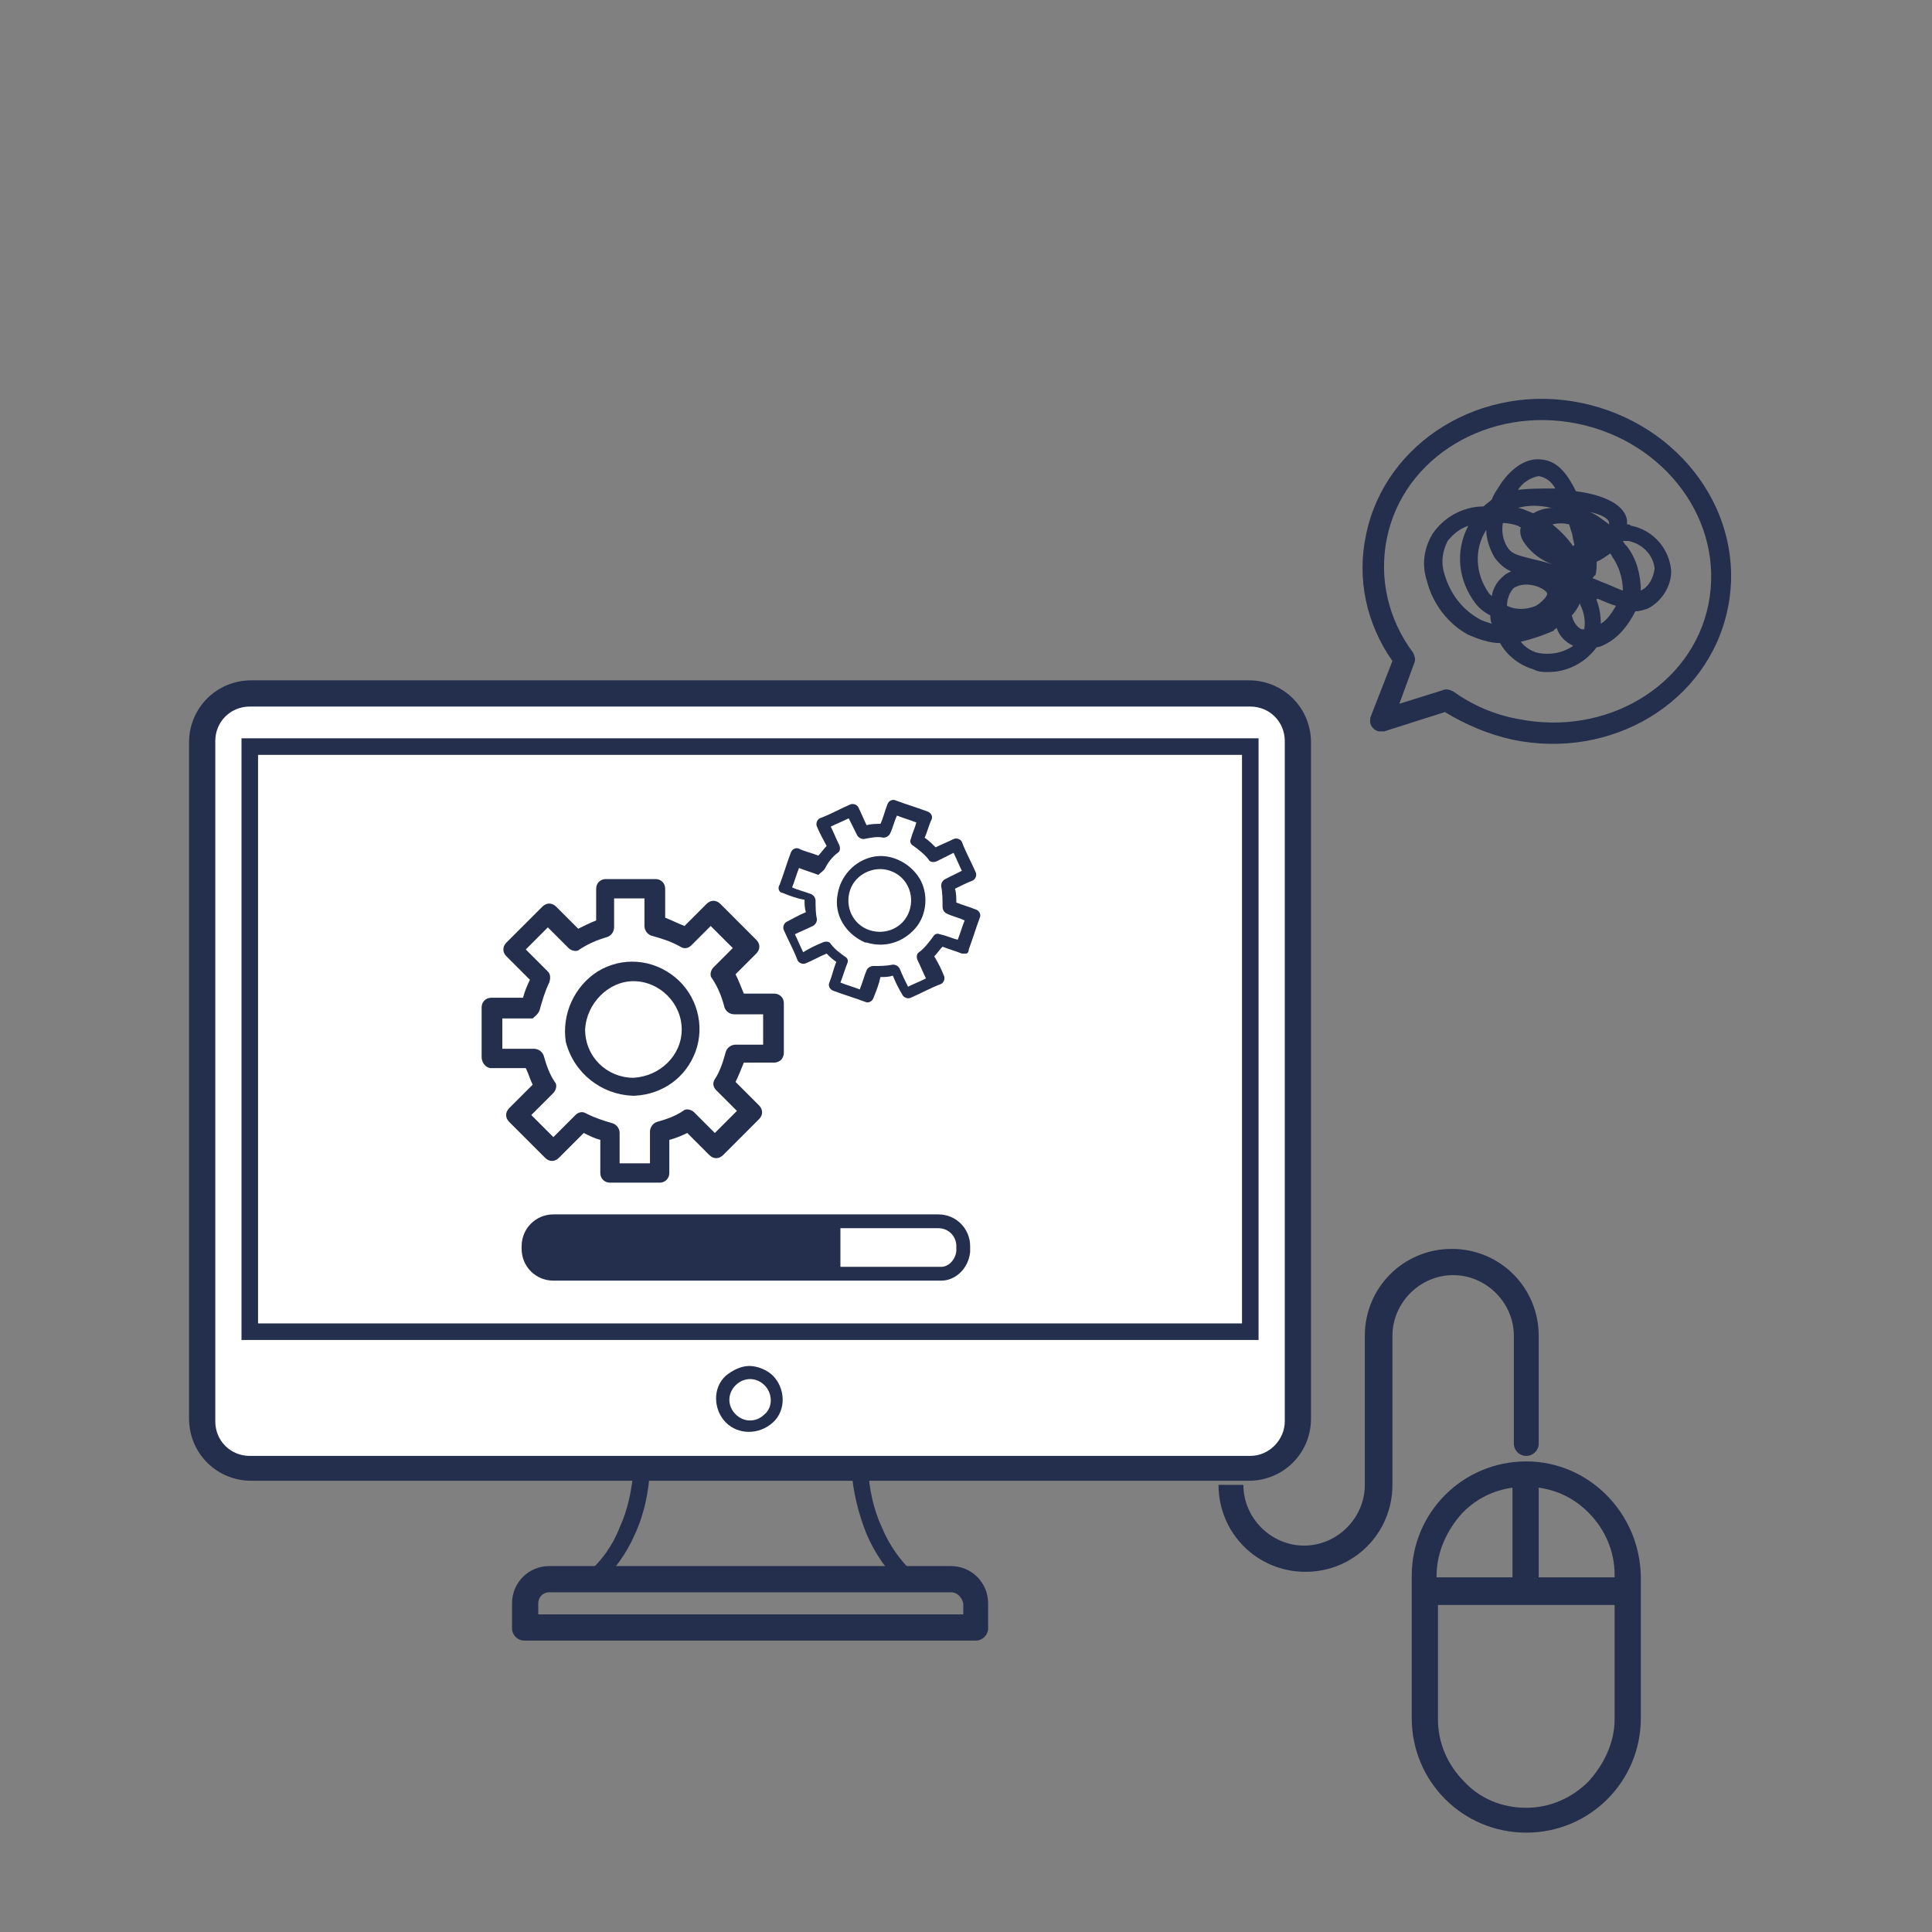 <?xml version="1.0" encoding="utf-8"?>
<!-- Generator: Adobe Illustrator 28.2.0, SVG Export Plug-In . SVG Version: 6.00 Build 0)  -->
<svg version="1.1" id="レイヤー_1" xmlns="http://www.w3.org/2000/svg" xmlns:xlink="http://www.w3.org/1999/xlink" x="0px"
	 y="0px" viewBox="0 0 140 140" style="enable-background:new 0 0 140 140;" xml:space="preserve">
<rect x="0" y="0" width="140" height="140" fill="#808080" stroke="none"/>
<style type="text/css">
	.st0{display:none;}
	.st1{display:inline;fill:none;}
	.st2{display:inline;}
	.st3{fill:#242E4D;}
	.st4{fill:#FFFFFF;}
	.st5{fill:none;stroke:#242E4D;stroke-width:1.2;stroke-miterlimit:10;}
	.st6{fill:none;stroke:#242E4D;stroke-miterlimit:10;}
	.st7{display:inline;fill:#242E4D;}
	.st8{display:inline;fill:#FFFFFF;}
	.st9{display:none;fill:#242E4D;}
</style>
<g id="ico_sec1_2" transform="translate(-6193.803 -1531)" class="st0">
	<rect id="長方形_1663" x="6193.8" y="1531" class="st1" width="140" height="140"/>
	<g id="ico" transform="translate(6259.803 1574.016)" class="st2">
		<g id="ico-2" transform="translate(4 26.684)">
			<g id="ico-3" transform="translate(-70 -56.7)">
				<g id="ico-4">
					<g id="Layer_1" transform="translate(0 35.583)">
						<g id="_359957592">
							<g id="グループ_4658">
								<path id="パス_11024" class="st3" d="M58.2,10.3h16.4c2.5,0,4.4,2,4.4,4.4v47.5c0,2.5-2,4.4-4.4,4.4H4.4
									c-2.5,0-4.4-2-4.4-4.4V14.7c0-2.5,2-4.4,4.4-4.4h16.4v1.8H4.4c-1.5,0-2.6,1.2-2.6,2.6v47.5c0,1.5,1.2,2.6,2.6,2.6h70.2
									c1.5,0,2.6-1.2,2.6-2.6V14.7c0-1.5-1.2-2.6-2.6-2.6H58.2V10.3z"/>
								<path id="パス_11025" class="st3" d="M58.2,14.2h17.2v42.5H3.7V14.2h17.2v1.2h-16v40h69.3v-40h-16V14.2z"/>
								<path id="パス_11026" class="st3" d="M39.5,58.5c0.6,0,1.2,0.2,1.7,0.7l0,0c0.9,0.9,0.9,2.4,0,3.3c0,0,0,0,0,0l0,0
									c-0.9,0.9-2.4,0.9-3.3,0l0,0c-0.9-0.9-0.9-2.4,0-3.3c0,0,0,0,0,0l0,0C38.3,58.8,38.9,58.5,39.5,58.5z M40.6,59.8
									c-0.6-0.6-1.5-0.6-2.1,0c-0.6,0.6-0.6,1.5,0,2.1c0.6,0.6,1.5,0.6,2,0l0,0C41.1,61.3,41.1,60.4,40.6,59.8z"/>
								<path id="パス_11027" class="st3" d="M28.1,73.1c1-0.9,1.7-2,2.2-3.2c0.6-1.3,0.9-2.7,0.9-4.1l1.2,0
									c-0.1,1.6-0.4,3.1-1,4.5c-0.6,1.4-1.4,2.6-2.5,3.6L28.1,73.1z M47.8,65.8c0.1,1.4,0.4,2.8,0.9,4.1c0.5,1.2,1.3,2.3,2.2,3.2
									l-0.8,0.9c-1.1-1-1.9-2.2-2.5-3.6c-0.6-1.4-1-3-1-4.5L47.8,65.8z"/>
								<path id="パス_11028" class="st3" d="M25.4,72.6h28.4c1.4,0,2.6,1.2,2.6,2.6v1.7c0,0.5-0.4,0.9-0.9,0.9H23.7
									c-0.5,0-0.9-0.4-0.9-0.9v-1.7C22.8,73.8,23.9,72.6,25.4,72.6L25.4,72.6z M53.7,74.4H25.4c-0.4,0-0.8,0.4-0.8,0.8V76h30v-0.8
									C54.5,74.8,54.2,74.4,53.7,74.4L53.7,74.4z"/>
								<path id="パス_11029" class="st3" d="M66.2,17.4c0.5,0,0.9,0.4,0.9,0.9s-0.4,0.9-0.9,0.9h-8c-0.5,0-0.9-0.4-0.9-0.9
									s0.4-0.9,0.9-0.9H66.2z M20.9,17.4c0.5,0,0.9,0.4,0.9,0.9s-0.4,0.9-0.9,0.9h-8.6c-0.5,0-0.9-0.4-0.9-0.9s0.4-0.9,0.9-0.9
									l0,0H20.9z M9,52.4c-0.5,0-0.9-0.4-0.9-0.9c0-0.5,0.4-0.9,0.9-0.9h11.8c0.5,0,0.9,0.4,0.9,0.9c0,0.5-0.4,0.9-0.9,0.9H9z
									 M58.2,52.4c-0.5,0-0.9-0.4-0.9-0.9c0-0.5,0.4-0.9,0.9-0.9H70c0.5,0,0.9,0.4,0.9,0.9c0,0.5-0.4,0.9-0.9,0.9H58.2z"/>
								<path id="パス_11030" class="st3" d="M59.1,0.9v50.6c0,0.5-0.4,0.9-0.9,0.9H20.9c-0.5,0-0.9-0.4-0.9-0.9V0.9
									C20,0.4,20.4,0,20.9,0h37.3C58.7,0,59.1,0.4,59.1,0.9C59.1,0.9,59.1,0.9,59.1,0.9z M57.3,50.6V1.8H21.8v48.8H57.3z"/>
								<path id="パス_11031" class="st3" d="M27.9,5.8h6c0.6,0,1.2,0.2,1.6,0.7l0,0c0.4,0.4,0.6,1,0.7,1.6v5.2
									c0,0.6-0.2,1.2-0.7,1.6l0,0c-0.4,0.4-1,0.7-1.6,0.7h-6c-1.3,0-2.3-1-2.3-2.3V8.1c0-0.6,0.2-1.2,0.7-1.6l0,0
									C26.8,6,27.3,5.8,27.9,5.8z M33.9,7h-6c-0.3,0-0.6,0.1-0.8,0.3l0,0c-0.2,0.2-0.3,0.5-0.3,0.8v5.2c0,0.6,0.5,1.1,1.1,1.1h6
									c0.6,0,1.1-0.5,1.1-1.1V8.1c0-0.3-0.1-0.6-0.3-0.8l0,0C34.5,7.1,34.2,7,33.9,7L33.9,7z"/>
								<path id="パス_11032" class="st3" d="M39.5,7.9c-0.2,0-0.5-0.2-0.5-0.4s0.2-0.5,0.4-0.5c0,0,0.1,0,0.1,0h15.7
									c0.2,0,0.4,0.2,0.4,0.5c0,0.2-0.2,0.4-0.4,0.4H39.5z M39.5,13.2c-0.2,0-0.5-0.2-0.5-0.4s0.2-0.5,0.4-0.5c0,0,0.1,0,0.1,0
									h11.1c0.2,0,0.4,0.2,0.4,0.5c0,0.2-0.2,0.4-0.4,0.4H39.5z M39.5,10.6c-0.2,0-0.5-0.2-0.5-0.4s0.2-0.5,0.4-0.5
									c0,0,0.1,0,0.1,0h15.7c0.2,0,0.4,0.2,0.4,0.5c0,0.2-0.2,0.4-0.4,0.4H39.5z"/>
								<path id="パス_11033" class="st3" d="M28.3,10.2c-0.1-0.2,0-0.5,0.2-0.6c0.2-0.1,0.5,0,0.6,0.2l0.9,1.6
									c0.7-1.2,1.8-2.1,3.1-2.6c0.2-0.1,0.5,0,0.6,0.2c0.1,0.2,0,0.5-0.2,0.6c0,0,0,0,0,0c-1.3,0.6-2.4,1.6-3,2.9
									c-0.1,0.2-0.4,0.3-0.6,0.3c-0.1,0-0.2-0.1-0.2-0.2L28.3,10.2z"/>
								<path id="パス_11034" class="st3" d="M27.9,20.6h6c0.6,0,1.2,0.2,1.6,0.7l0,0c0.4,0.4,0.7,1,0.7,1.6v5.2
									c0,1.3-1,2.3-2.3,2.3h-6c-1.3,0-2.3-1-2.3-2.3v-5.2c0-0.6,0.2-1.2,0.7-1.6l0,0C26.8,20.8,27.3,20.6,27.9,20.6z M33.9,21.8
									h-6c-0.3,0-0.6,0.1-0.8,0.3l0,0c-0.2,0.2-0.3,0.5-0.3,0.8v5.2c0,0.6,0.5,1.1,1.1,1.1h6c0.6,0,1.1-0.5,1.1-1.1v-5.2
									c0-0.3-0.1-0.6-0.3-0.8l0,0C34.5,21.9,34.2,21.8,33.9,21.8L33.9,21.8z"/>
								<path id="パス_11035" class="st3" d="M39.5,22.8c-0.3,0-0.5-0.2-0.5-0.5c0-0.3,0.2-0.5,0.5-0.5h15.7
									c0.3,0,0.5,0.2,0.5,0.5c0,0.3-0.2,0.5-0.5,0.5H39.5z M39.5,28.1c-0.3,0-0.5-0.2-0.5-0.5c0-0.3,0.2-0.5,0.5-0.5h11.1
									c0.3,0,0.5,0.2,0.5,0.5c0,0.3-0.2,0.5-0.5,0.5H39.5z M39.5,25.4c-0.3,0-0.5-0.2-0.5-0.5c0-0.3,0.2-0.5,0.5-0.5h15.7
									c0.3,0,0.5,0.2,0.5,0.5c0,0.3-0.2,0.5-0.5,0.5H39.5z"/>
								<path id="パス_11036" class="st3" d="M28.3,25c-0.1-0.2,0-0.5,0.2-0.6s0.5,0,0.6,0.2l0.9,1.6c0.7-1.2,1.8-2.1,3.1-2.6
									c0.2-0.1,0.5,0,0.6,0.2c0.1,0.2,0,0.5-0.2,0.6c0,0,0,0,0,0c-1.3,0.6-2.4,1.6-3,2.9c-0.1,0.2-0.4,0.3-0.6,0.3
									c-0.1,0-0.2-0.1-0.2-0.2L28.3,25z"/>
								<path id="パス_11037" class="st3" d="M27.9,35.4h6c0.6,0,1.2,0.2,1.6,0.7l0,0c0.4,0.4,0.6,1,0.7,1.6v5.2
									c0,1.3-1,2.3-2.3,2.3h-6c-0.6,0-1.2-0.2-1.6-0.7l0,0c-0.4-0.4-0.6-1-0.6-1.6v-5.2c0-0.6,0.2-1.2,0.7-1.6l0,0
									C26.8,35.7,27.3,35.4,27.9,35.4z M33.9,36.6h-6c-0.3,0-0.6,0.1-0.8,0.3l0,0c-0.2,0.2-0.3,0.5-0.3,0.8v5.2
									c0,0.3,0.1,0.6,0.3,0.8l0,0c0.2,0.2,0.5,0.3,0.8,0.3h6c0.6,0,1.1-0.5,1.1-1.1v-5.2c0-0.3-0.1-0.6-0.3-0.8l0,0
									C34.5,36.7,34.2,36.6,33.9,36.6L33.9,36.6z"/>
								<path id="パス_11038" class="st3" d="M39.5,37.6c-0.2,0-0.5-0.2-0.5-0.4s0.2-0.5,0.4-0.5c0,0,0.1,0,0.1,0h15.7
									c0.2,0,0.4,0.2,0.4,0.5c0,0.2-0.2,0.4-0.4,0.4H39.5z M39.5,42.9c-0.3,0-0.5-0.2-0.5-0.5c0-0.3,0.2-0.5,0.5-0.5h11.1
									c0.3,0,0.5,0.2,0.5,0.5c0,0.3-0.2,0.5-0.5,0.5H39.5z M39.5,40.2c-0.3,0-0.5-0.2-0.5-0.5c0-0.3,0.2-0.5,0.5-0.5h15.7
									c0.3,0,0.5,0.2,0.5,0.5c0,0.3-0.2,0.5-0.5,0.5H39.5z"/>
								<path id="パス_11039" class="st3" d="M28.3,39.9c-0.1-0.2,0-0.5,0.2-0.6s0.5,0,0.6,0.2L30,41c0.7-1.2,1.8-2.1,3.1-2.6
									c0.2-0.1,0.5,0,0.6,0.2c0.1,0.2,0,0.5-0.2,0.6c0,0,0,0,0,0c-1.3,0.6-2.4,1.6-3,2.9c-0.1,0.2-0.4,0.3-0.6,0.3
									c-0.1,0-0.2-0.1-0.2-0.2L28.3,39.9z"/>
							</g>
						</g>
					</g>
					<g id="グループ_4660" transform="translate(61.853)">
						<g id="グループ_4659">
							<path id="パス_11040" class="st3" d="M51.1,19.5c1.8,0,3.2-1.5,3.2-3.2S52.9,13,51.1,13c-1.8,0-3.2,1.5-3.2,3.2
								c0,0,0,0,0,0C47.8,18.1,49.3,19.5,51.1,19.5z M51.1,14.6c0.9,0,1.7,0.7,1.7,1.7c0,0.9-0.7,1.7-1.7,1.7
								c-0.9,0-1.7-0.7-1.7-1.7C49.4,15.4,50.2,14.6,51.1,14.6z"/>
							<path id="パス_11041" class="st3" d="M10.5,47.2"/>
							<path id="パス_11042" class="st3" d="M34.9,5.9h5.5c0.4,0,0.8-0.4,0.8-0.8c0-0.1,0-0.3-0.1-0.4l-2.8-4.3
								c-0.2-0.4-0.7-0.5-1.1-0.2c-0.1,0.1-0.2,0.1-0.2,0.2l-2.8,4.3c-0.2,0.4-0.1,0.9,0.2,1.1C34.6,5.9,34.8,5.9,34.9,5.9L34.9,5.9
								z M37.7,2.3L39,4.3h-2.6L37.7,2.3z"/>
							<path id="パス_11043" class="st3" d="M19,16.3c1.1,0,1.6,0.5,1.6,1.5c0,0.4-0.1,0.8-0.3,1.2c-0.3,0.4-0.6,0.8-1,1.1
								c-0.4,0.4-0.7,0.8-1,1.1c-0.3,0.4-0.5,0.8-0.7,1.2c-0.2,0.5-0.3,1.1-0.3,1.7h3.2c0-0.5,0.1-1.1,0.5-1.5
								c0.4-0.5,0.9-1,1.4-1.5c0.6-0.5,1.2-1.1,1.7-1.8c0.4-0.6,0.6-1.4,0.6-2.1c0.1-1.2-0.5-2.3-1.4-3.1c-1.1-0.8-2.4-1.2-3.8-1.1
								c-1.5-0.1-2.9,0.4-4,1.5c-1,1.1-1.5,2.6-1.5,4l3.3,0C17.2,17,17.8,16.3,19,16.3z"/>
							<path id="パス_11044" class="st3" d="M20.8,27.8c0-1.1-0.8-2-1.9-2c-0.1,0-0.1,0-0.2,0c-0.5,0-1.1,0.2-1.5,0.6
								c-0.4,0.4-0.6,0.9-0.6,1.5c0,0.6,0.2,1.1,0.6,1.5c0.4,0.4,0.9,0.6,1.5,0.6c0.6,0,1.1-0.2,1.5-0.6
								C20.7,28.9,20.9,28.4,20.8,27.8z"/>
							<path id="パス_11045" class="st3" d="M45.6,31.3h-5.5c-0.4,0-0.8,0.4-0.8,0.8c0,0.4,0.3,0.7,0.8,0.8h5.5
								c0.4,0,0.8-0.3,0.8-0.8C46.4,31.7,46,31.3,45.6,31.3C45.6,31.3,45.6,31.3,45.6,31.3z"/>
							<path id="パス_11046" class="st3" d="M45.6,37.5H34.8c-0.4,0-0.8,0.4-0.8,0.8c0,0.4,0.3,0.7,0.8,0.8h10.7
								c0.4,0,0.8-0.3,0.8-0.8S46,37.5,45.6,37.5C45.6,37.5,45.6,37.5,45.6,37.5z"/>
							<path id="パス_11047" class="st3" d="M45.6,43.6h-0.4c-0.4,0-0.8,0.4-0.8,0.8c0,0.4,0.3,0.7,0.8,0.8h0.4
								c0.4,0,0.8-0.3,0.8-0.8C46.4,44,46,43.6,45.6,43.6C45.6,43.6,45.6,43.6,45.6,43.6z"/>
							<path id="パス_11048" class="st3" d="M41.7,43.6H30.9c-0.4,0-0.8,0.4-0.8,0.8c0,0.4,0.3,0.7,0.8,0.8h10.8
								c0.4,0,0.8-0.4,0.8-0.8C42.5,43.9,42.1,43.6,41.7,43.6L41.7,43.6z"/>
							<path id="パス_11049" class="st3" d="M55,52.5l-1.8-4.4c6.3-8.5,4.6-20.6-4-26.9c-2.9-2.2-6.3-3.4-9.9-3.7
								c-0.4,0-0.8,0-1.2-0.1C36.2,8.5,28.3,2.2,19.2,2.2c-0.6,0-1.1,0-1.5,0.1C8.1,3,0.6,10.7,0,20.3c-0.1,1.2,0,2.5,0.1,3.7
								c0.5,3.2,1.7,6.2,3.6,8.8L2,37.3C1.7,38,2,38.8,2.8,39.1c0.3,0.1,0.7,0.1,1.1,0l4.5-1.9c3.1,2.2,6.8,3.3,10.6,3.4
								c0.4,1.9,1.1,3.7,2,5.4c0.1,0.2,0.3,0.5,0.4,0.7c0.1,0.2,0.3,0.4,0.4,0.6c0.6,0.9,1.2,1.7,1.9,2.5c0.2,0.2,0.4,0.4,0.5,0.6
								s0.3,0.3,0.5,0.5c0.6,0.6,1.3,1.1,2,1.6c0.2,0.1,0.3,0.2,0.5,0.3c0.2,0.1,0.3,0.2,0.5,0.3c0.2,0.1,0.4,0.3,0.6,0.4
								c0.2,0.1,0.4,0.2,0.7,0.4c0.3,0.2,0.6,0.3,0.9,0.4c0.2,0.1,0.4,0.2,0.7,0.3c0.3,0.1,0.6,0.2,0.9,0.3c0.5,0.2,1,0.3,1.5,0.4
								c0.1,0,0.2,0.1,0.3,0.1c0.5,0.1,1,0.2,1.6,0.3c0.3,0,0.5,0.1,0.8,0.1c0.1,0,0.1,0,0.2,0c0.2,0,0.3,0,0.4,0s0.2,0,0.3,0
								c0.4,0,0.8,0,1.1,0c0.3,0,0.5,0,0.8,0c0.6,0,1.2-0.1,1.7-0.1c0.1,0,0.2,0,0.2,0c3-0.4,5.8-1.5,8.2-3.2l4.5,1.9
								c0.7,0.3,1.5-0.1,1.8-0.8C55.1,53.2,55.1,52.9,55,52.5L55,52.5z M8.4,35.6c-0.1,0-0.2,0-0.3,0.1l-4.5,1.9l1.8-4.4
								c0.1-0.3,0.1-0.6-0.1-0.8c-1.9-2.4-3.2-5.3-3.6-8.4c-0.2-1.1-0.2-2.3-0.1-3.4C2.1,11.6,9,4.5,17.8,3.8c0.4,0,0.9-0.1,1.4-0.1
								c8.6,0,15.9,6.1,17.4,14.6v0c0.1,0.4,0.1,0.7,0.2,1.1c0.1,0.7,0.1,1.5,0.1,2.3c0,0.4,0,0.8-0.1,1.1c0,0.5-0.1,1-0.2,1.5
								c0,0.2-0.1,0.4-0.1,0.6c-0.1,0.3-0.1,0.6-0.2,0.8s-0.1,0.5-0.2,0.8c-0.1,0.2-0.1,0.4-0.2,0.6c-0.1,0.3-0.2,0.6-0.3,0.9
								c-0.1,0.1-0.1,0.3-0.2,0.4c-0.1,0.3-0.3,0.7-0.5,1c0,0.1-0.1,0.1-0.1,0.2c-0.2,0.4-0.4,0.7-0.6,1.1l0,0
								c-1.4,2.3-3.4,4.3-5.7,5.7l-0.1,0.1c-0.3,0.2-0.7,0.4-1,0.6c-0.1,0-0.2,0.1-0.3,0.1c-0.3,0.2-0.6,0.3-1,0.5
								c-0.1,0.1-0.3,0.1-0.4,0.2c-0.3,0.1-0.6,0.2-1,0.4c-0.1,0-0.3,0.1-0.4,0.1c-0.3,0.1-0.7,0.2-1,0.3c-0.2,0-0.3,0.1-0.5,0.1
								c-0.3,0.1-0.6,0.1-0.9,0.2C21.5,38.9,21,39,20.6,39c-0.3,0-0.7,0-1,0C15.7,39.2,12,38,8.9,35.7C8.8,35.6,8.6,35.6,8.4,35.6z
								 M48.8,50.9c-0.3-0.1-0.5-0.1-0.8,0.1c-2.3,1.7-5.1,2.8-7.9,3.2c0,0-0.1,0-0.1,0c0,0-0.1,0-0.1,0c-0.5,0.1-0.9,0.1-1.5,0.1
								c-0.6,0-1.2,0-1.8,0c-0.1,0-0.1,0-0.2,0c-0.1,0-0.3,0-0.5,0c0,0-0.1,0-0.1,0c-0.3,0-0.5-0.1-0.8-0.1c-0.5-0.1-1-0.2-1.5-0.3
								c-0.1,0-0.1,0-0.2,0c-0.5-0.1-0.9-0.3-1.4-0.4c-0.3-0.1-0.6-0.2-0.8-0.3l-0.7-0.3c-0.3-0.1-0.5-0.2-0.8-0.4
								c-0.2-0.1-0.4-0.2-0.6-0.3c-0.2-0.1-0.3-0.2-0.6-0.3c-0.1-0.1-0.3-0.2-0.4-0.2l-0.1,0c-0.2-0.1-0.3-0.2-0.5-0.3
								c-0.7-0.5-1.3-0.9-1.9-1.5c-0.2-0.1-0.3-0.3-0.5-0.4s-0.3-0.3-0.5-0.5c-0.7-0.7-1.3-1.5-1.8-2.3c-0.1-0.2-0.3-0.4-0.4-0.6
								c-0.1-0.2-0.2-0.4-0.4-0.6c-0.5-0.8-0.9-1.7-1.2-2.6c-0.2-0.6-0.4-1.3-0.6-2l0.1,0c0.5,0,1.1-0.1,1.6-0.2
								c0.3,0,0.5-0.1,0.8-0.1c0.2,0,0.4-0.1,0.6-0.1c0.1,0,0.1,0,0.2,0c0.3-0.1,0.6-0.2,0.9-0.2c0.2-0.1,0.5-0.1,0.7-0.2
								c0.3-0.1,0.6-0.2,0.8-0.3c0.2-0.1,0.4-0.2,0.6-0.3c0.3-0.1,0.6-0.3,0.8-0.4c0.2-0.1,0.4-0.2,0.5-0.3c0.3-0.2,0.6-0.3,0.9-0.5
								c0.1-0.1,0.3-0.2,0.4-0.3c0.3-0.2,0.6-0.4,1-0.6l0.2-0.1c2-1.5,3.6-3.3,4.9-5.3l0-0.1c0.2-0.4,0.4-0.7,0.6-1.1
								c0-0.1,0.1-0.2,0.1-0.3c0.2-0.3,0.3-0.7,0.5-1.1c0.1-0.1,0.1-0.3,0.2-0.4c0.1-0.3,0.3-0.6,0.4-1c0.1-0.2,0.1-0.4,0.2-0.6
								c0.1-0.3,0.2-0.6,0.2-0.9s0.1-0.6,0.2-0.9c0-0.2,0.1-0.4,0.1-0.7c0.1-0.5,0.2-1.1,0.2-1.6c0-0.4,0-0.8,0.1-1.1
								c0-0.1,0-0.2,0-0.4c0-0.3,0-0.5,0-0.8c0-0.1,0-0.3,0-0.4c0-0.3,0-0.5-0.1-0.8c0-0.1,0-0.2,0-0.4c0,0,0-0.1,0-0.1
								c0.3,0,0.5,0,0.8,0c9.7,0.8,17,9.3,16.2,19c-0.3,3.5-1.6,6.7-3.7,9.5c-0.2,0.2-0.2,0.5-0.1,0.8l1.8,4.4L48.8,50.9z"/>
						</g>
					</g>
					<path id="パス_11050" class="st3" d="M140,60.7v50.6c0,0.5-0.4,0.9-0.9,0.9h-37.3c-0.5,0-0.9-0.4-0.9-0.9V60.7
						c0-0.5,0.4-0.9,0.9-0.9h37.3C139.6,59.8,140,60.2,140,60.7z M138.2,110.4V61.6h-35.5v48.8L138.2,110.4z"/>
					<path id="パス_11051" class="st3" d="M108.8,65.6h6c0.6,0,1.2,0.2,1.6,0.7l0,0c0.4,0.4,0.6,1,0.7,1.6v5.2
						c0,0.6-0.2,1.2-0.7,1.6l0,0c-0.4,0.4-1,0.7-1.6,0.7h-6c-1.3,0-2.3-1-2.3-2.3v-5.2c0-0.6,0.2-1.2,0.7-1.6l0,0
						C107.7,65.8,108.2,65.6,108.8,65.6z M114.8,66.8h-6c-0.3,0-0.6,0.1-0.8,0.3l0,0c-0.2,0.2-0.3,0.5-0.3,0.8v5.2
						c0,0.6,0.5,1.1,1.1,1.1h6c0.6,0,1.1-0.5,1.1-1.1v-5.2c0-0.3-0.1-0.6-0.3-0.8l0,0C115.4,66.9,115.1,66.8,114.8,66.8L114.8,66.8z
						"/>
					<path id="パス_11052" class="st3" d="M120.4,67.7c-0.2,0-0.5-0.2-0.5-0.4s0.2-0.5,0.4-0.5c0,0,0.1,0,0.1,0h15.7
						c0.2,0,0.5,0.2,0.5,0.4c0,0.2-0.2,0.5-0.4,0.5c0,0-0.1,0-0.1,0H120.4z M120.4,73c-0.2,0-0.5-0.2-0.5-0.4s0.2-0.5,0.4-0.5
						c0,0,0.1,0,0.1,0h11.1c0.2,0,0.5,0.2,0.5,0.4s-0.2,0.5-0.4,0.5c0,0-0.1,0-0.1,0H120.4z M120.4,70.4c-0.2,0-0.5-0.2-0.5-0.4
						s0.2-0.5,0.4-0.5c0,0,0.1,0,0.1,0h15.7c0.2,0,0.5,0.2,0.5,0.4c0,0.2-0.2,0.5-0.4,0.5c0,0-0.1,0-0.1,0H120.4z"/>
					<path id="パス_11053" class="st3" d="M109.2,70c-0.1-0.2,0-0.5,0.2-0.6s0.5,0,0.6,0.2l0.9,1.6c0.7-1.2,1.8-2.1,3.1-2.6
						c0.2-0.1,0.5,0,0.6,0.2c0.1,0.2,0,0.5-0.2,0.6c0,0,0,0,0,0c-1.3,0.6-2.4,1.6-3,2.9c0,0.1-0.1,0.2-0.2,0.2
						c-0.2,0.1-0.5,0-0.6-0.2L109.2,70z"/>
					<path id="パス_11054" class="st3" d="M108.8,80.4h6c0.6,0,1.2,0.2,1.6,0.7l0,0c0.4,0.4,0.6,1,0.7,1.6v5.2
						c0,1.3-1,2.3-2.3,2.3h-6c-1.3,0-2.3-1-2.3-2.3v-5.2c0-0.6,0.2-1.2,0.7-1.6l0,0C107.7,80.6,108.2,80.4,108.8,80.4z M114.8,81.6
						h-6c-0.3,0-0.6,0.1-0.8,0.3l0,0c-0.2,0.2-0.3,0.5-0.3,0.8v5.2c0,0.6,0.5,1.1,1.1,1.1h6c0.6,0,1.1-0.5,1.1-1.1v-5.2
						c0-0.3-0.1-0.6-0.3-0.8l0,0C115.4,81.7,115.1,81.6,114.8,81.6L114.8,81.6z"/>
					<path id="パス_11055" class="st3" d="M120.4,82.6c-0.2,0-0.5-0.2-0.5-0.4s0.2-0.5,0.4-0.5c0,0,0.1,0,0.1,0h15.7
						c0.2,0,0.5,0.2,0.5,0.4c0,0.2-0.2,0.5-0.4,0.5c0,0-0.1,0-0.1,0H120.4z M120.4,87.8c-0.2,0-0.5-0.2-0.5-0.4s0.2-0.5,0.4-0.5
						c0,0,0.1,0,0.1,0h11.1c0.2,0,0.5,0.2,0.5,0.4s-0.2,0.5-0.4,0.5c0,0-0.1,0-0.1,0H120.4z M120.4,85.2c-0.2,0-0.5-0.2-0.5-0.4
						s0.2-0.5,0.4-0.5c0,0,0.1,0,0.1,0h15.7c0.2,0,0.5,0.2,0.5,0.4c0,0.2-0.2,0.5-0.4,0.5c0,0-0.1,0-0.1,0H120.4z"/>
					<path id="パス_11056" class="st3" d="M109.2,84.8c-0.1-0.2,0-0.5,0.2-0.6s0.5,0,0.6,0.2l0.9,1.6c0.7-1.2,1.8-2.1,3.1-2.6
						c0.2-0.1,0.5,0,0.6,0.2c0.1,0.2,0,0.5-0.2,0.6c0,0,0,0,0,0c-1.3,0.6-2.4,1.6-3,2.9c0,0.1-0.1,0.2-0.2,0.2
						c-0.2,0.1-0.5,0-0.6-0.2c0,0,0,0,0,0L109.2,84.8z"/>
					<path id="パス_11057" class="st3" d="M108.8,95.2h6c0.6,0,1.2,0.2,1.6,0.7l0,0c0.4,0.4,0.6,1,0.7,1.6v5.2
						c0,1.3-1,2.3-2.3,2.3h-6c-0.6,0-1.2-0.2-1.6-0.7l0,0c-0.4-0.4-0.6-1-0.6-1.6v-5.2c0-0.6,0.2-1.2,0.7-1.6l0,0
						C107.7,95.5,108.2,95.2,108.8,95.2z M114.8,96.4h-6c-0.3,0-0.6,0.1-0.8,0.3l0,0c-0.2,0.2-0.3,0.5-0.3,0.8v5.2
						c0,0.3,0.1,0.6,0.3,0.8l0,0c0.2,0.2,0.5,0.3,0.8,0.3h6c0.6,0,1.1-0.5,1.1-1.1v-5.2c0-0.3-0.1-0.6-0.3-0.8l0,0
						C115.4,96.5,115.1,96.4,114.8,96.4L114.8,96.4z"/>
					<path id="パス_11058" class="st3" d="M120.4,97.4c-0.2,0-0.5-0.2-0.5-0.4s0.2-0.5,0.4-0.5c0,0,0.1,0,0.1,0h15.7
						c0.2,0,0.5,0.2,0.5,0.4c0,0.2-0.2,0.5-0.4,0.5c0,0-0.1,0-0.1,0H120.4z M120.4,102.7c-0.2,0-0.5-0.2-0.5-0.4s0.2-0.5,0.4-0.5
						c0,0,0.1,0,0.1,0h11.1c0.2,0,0.5,0.2,0.5,0.4s-0.2,0.5-0.4,0.5c0,0-0.1,0-0.1,0H120.4z M120.4,100c-0.2,0-0.5-0.2-0.5-0.4
						s0.2-0.5,0.4-0.5c0,0,0.1,0,0.1,0h15.7c0.2,0,0.5,0.2,0.5,0.4c0,0.2-0.2,0.5-0.4,0.5c0,0-0.1,0-0.1,0H120.4z"/>
					<path id="パス_11059" class="st3" d="M109.2,99.7c-0.1-0.2,0-0.5,0.2-0.6s0.5,0,0.6,0.2l0.9,1.6c0.7-1.2,1.8-2.1,3.1-2.6
						c0.2-0.1,0.5,0,0.6,0.2c0.1,0.2,0,0.5-0.2,0.6c0,0,0,0,0,0c-1.3,0.6-2.4,1.6-3,2.9c-0.1,0.2-0.4,0.3-0.6,0.3
						c-0.1,0-0.2-0.1-0.2-0.2L109.2,99.7z"/>
				</g>
			</g>
		</g>
	</g>
</g>
<g>
	<g>
		<g>
			<path class="st3" d="M90.5,107.3H18.2c-2.5,0-4.5-2-4.5-4.5v-49c0-2.5,2-4.5,4.5-4.5h72.3c2.5,0,4.5,2,4.5,4.5v49
				C95,105.3,93,107.3,90.5,107.3z"/>
			<path class="st4" d="M90.6,105.5H18.1c-1.4,0-2.5-1.1-2.5-2.5V53.7c0-1.4,1.1-2.5,2.5-2.5h72.5c1.4,0,2.5,1.1,2.5,2.5V103
				C93.1,104.3,92,105.5,90.6,105.5z"/>
		</g>
		<rect x="18.1" y="54.1" class="st5" width="72.5" height="42.4"/>
	</g>
	<g id="ico_00000047782245044433491510000014185888424740435641_" transform="translate(6259.803 1574.016)">
		<g id="ico-2_00000047765203491921999030000013477480815128831679_" transform="translate(4 26.684)">
			<g id="ico-3_00000146457265510193175030000011705530355387588003_" transform="translate(-70 -56.7)">
				<g id="ico-4_00000029027189204983663300000007822293770350686385_">
					<g id="Layer_1_00000004545804147607774400000014953219876824486538_" transform="translate(0 35.583)">
						<g id="_359957592_00000176728056536771910100000017619942357375562155_">
							<g id="グループ_4658_00000137818334990940835390000011650762253435045022_">
								<path id="パス_11026_00000046297489215242178670000006909173124698318014_" class="st3" d="M-6139.5-1480.6
									c0.6,0,1.3,0.3,1.7,0.7l0,0c0.9,0.9,1,2.5,0,3.4c0,0,0,0,0,0l0,0c-1,0.9-2.5,0.9-3.4,0l0,0c-0.9-0.9-1-2.5,0-3.4
									c0,0,0,0,0,0l0,0C-6140.7-1480.3-6140.1-1480.6-6139.5-1480.6z M-6138.4-1479.2c-0.6-0.6-1.5-0.6-2.1,0
									c-0.6,0.6-0.6,1.5,0,2.1c0.6,0.6,1.5,0.6,2.1,0l0,0C-6137.8-1477.6-6137.8-1478.6-6138.4-1479.2z"/>
								<path id="パス_11027_00000026876233162919590860000009915601136173227444_" class="st3" d="M-6151.2-1465.6
									c1-0.9,1.8-2,2.3-3.3c0.6-1.3,0.9-2.8,1-4.2l1.2,0c-0.1,1.6-0.4,3.2-1.1,4.7c-0.6,1.4-1.5,2.6-2.6,3.7L-6151.2-1465.6z
									 M-6130.9-1473.1c0.1,1.5,0.4,2.9,1,4.2c0.5,1.2,1.3,2.4,2.3,3.3l-0.8,0.9c-1.1-1-2-2.3-2.6-3.7c-0.6-1.5-1-3.1-1.1-4.7
									L-6130.9-1473.1z"/>
								<path id="パス_11028_00000000945174318640175060000011223178857492898989_" class="st3" d="M-6154-1466.1h29.1
									c1.5,0,2.7,1.2,2.7,2.7v1.8c0,0.5-0.4,0.9-0.9,0.9h-32.7c-0.5,0-0.9-0.4-0.9-0.9v-1.8
									C-6156.7-1464.9-6155.5-1466.1-6154-1466.1L-6154-1466.1z M-6124.9-1464.2h-29.1c-0.5,0-0.8,0.4-0.8,0.8v0.8h30.8v-0.8
									C-6124.1-1463.8-6124.4-1464.2-6124.9-1464.2L-6124.9-1464.2z"/>
							</g>
						</g>
					</g>
				</g>
			</g>
		</g>
	</g>
	<g id="_x36_3_00000067238658545799300920000003961966513295776649_">
		<path class="st3" d="M110.6,105.9c-4.6,0-8.3,3.7-8.3,8.3v10.3c0,4.6,3.7,8.3,8.3,8.3c4.6,0,8.3-3.7,8.3-8.3v-10.3
			C118.8,109.6,115.1,105.9,110.6,105.9z M106,109.6c1-1,2.2-1.6,3.6-1.8v6.5h-5.5v-0.1C104.1,112.4,104.9,110.8,106,109.6z
			 M115.1,129.1c-1.2,1.2-2.8,1.9-4.5,1.9c-1.8,0-3.4-0.7-4.5-1.9c-1.2-1.2-1.9-2.8-1.9-4.5v-8.3H117v8.3
			C117,126.3,116.2,127.9,115.1,129.1z M117,114.3h-5.5v-6.5c1.4,0.2,2.6,0.8,3.6,1.8c1.2,1.2,1.9,2.8,1.9,4.5V114.3z"/>
		<path class="st3" d="M88.3,107.6c0,3.5,2.8,6.3,6.3,6.3c3.5,0,6.3-2.8,6.3-6.3v-3v-2.2v-5.6c0-2.4,2-4.4,4.4-4.4
			c2.4,0,4.4,2,4.4,4.4v7.8c0,0.5,0.4,0.9,0.9,0.9c0.5,0,0.9-0.4,0.9-0.9v-7.8c0-3.5-2.8-6.3-6.3-6.3c-3.5,0-6.3,2.8-6.3,6.3v5.6
			v2.2v3c0,2.4-2,4.4-4.4,4.4c-2.4,0-4.4-2-4.4-4.4"/>
	</g>
	<g>
		<g>
			<path class="st4" d="M57.5,64c0.5,0.2,1,0.3,1.4,0.5c0.2,0.1,0.3,0.3,0.3,0.5c0,0.5,0,0.9,0.1,1.3c0,0.2-0.1,0.4-0.3,0.5
				c-0.4,0.2-0.9,0.4-1.3,0.6c0.2,0.4,0.4,0.9,0.6,1.3c0.5-0.2,0.9-0.4,1.4-0.7c0.2-0.1,0.4,0,0.6,0.1c0.3,0.3,0.6,0.6,1,0.9
				c0.2,0.1,0.2,0.3,0.2,0.5c-0.2,0.5-0.3,0.9-0.5,1.4c0.5,0.2,0.9,0.3,1.4,0.5c0.2-0.5,0.3-0.9,0.5-1.4c0.1-0.2,0.3-0.3,0.5-0.3
				c0.5,0,0.9,0,1.4-0.1c0.2,0,0.4,0.1,0.5,0.3c0.2,0.4,0.4,0.8,0.6,1.3c0.4-0.2,0.9-0.4,1.3-0.6c-0.2-0.4-0.4-0.9-0.6-1.3
				c-0.1-0.2,0-0.4,0.1-0.6c0.4-0.3,0.7-0.7,1-1.1c0.1-0.2,0.3-0.2,0.5-0.2c0.4,0.1,0.8,0.3,1.3,0.4c0.2-0.5,0.3-0.9,0.5-1.4
				c-0.4-0.2-0.9-0.3-1.3-0.5c-0.2-0.1-0.3-0.3-0.3-0.5c0-0.5,0-1-0.1-1.5c0-0.2,0.1-0.4,0.3-0.5c0.4-0.2,0.8-0.4,1.2-0.6
				c-0.2-0.4-0.4-0.9-0.6-1.3c-0.4,0.2-0.8,0.4-1.2,0.6c-0.2,0.1-0.4,0-0.6-0.1c-0.3-0.4-0.7-0.7-1.1-1c-0.2-0.1-0.2-0.3-0.2-0.5
				c0.1-0.4,0.3-0.8,0.4-1.2c-0.5-0.2-0.9-0.3-1.4-0.5c-0.2,0.4-0.3,0.9-0.5,1.3c-0.1,0.2-0.3,0.3-0.5,0.3c-0.5,0-1,0-1.4,0.1
				c-0.2,0-0.4-0.1-0.5-0.3c-0.2-0.4-0.4-0.8-0.6-1.2c-0.4,0.2-0.9,0.4-1.3,0.6c0.2,0.4,0.4,0.9,0.6,1.3c0.1,0.2,0,0.4-0.1,0.6
				c-0.3,0.3-0.6,0.7-0.9,1.1c-0.1,0.2-0.3,0.2-0.5,0.2c-0.5-0.2-0.9-0.3-1.4-0.5C57.8,63.1,57.6,63.6,57.5,64z M63.1,62.1
				c1.3-0.3,2.7,0.3,3.4,1.5c0.7,1.1,0.6,2.7-0.3,3.7c-0.8,1-2.2,1.4-3.5,1c0,0-0.1,0-0.1,0c0,0,0,0-0.1,0c-1.4-0.5-2.3-2-2.1-3.4
				C60.8,63.5,61.8,62.4,63.1,62.1z"/>
			<path class="st3" d="M56.7,64.7c0.5,0.2,1,0.4,1.6,0.5c0,0.3,0,0.6,0.1,0.9c-0.5,0.2-1,0.5-1.4,0.7c-0.2,0.1-0.3,0.4-0.2,0.6
				c0.3,0.7,0.7,1.4,1,2.2c0.1,0.2,0.4,0.3,0.6,0.2c0.5-0.2,1-0.5,1.5-0.7c0.2,0.2,0.4,0.4,0.7,0.6c-0.2,0.5-0.3,1-0.5,1.5
				c-0.1,0.2,0,0.5,0.3,0.6c0.8,0.3,1.5,0.5,2.3,0.8c0.2,0.1,0.5,0,0.6-0.3c0.2-0.5,0.4-1,0.5-1.5c0.3,0,0.6,0,0.9-0.1
				c0.2,0.5,0.4,0.9,0.7,1.4c0.1,0.2,0.4,0.3,0.6,0.2c0.7-0.3,1.4-0.7,2.2-1c0.2-0.1,0.3-0.4,0.2-0.6c-0.2-0.5-0.4-0.9-0.7-1.4
				c0.2-0.2,0.4-0.5,0.6-0.7c0.5,0.2,0.9,0.3,1.4,0.5c0.1,0,0.3,0,0.3,0c0.1,0,0.2-0.1,0.2-0.3c0.3-0.8,0.5-1.5,0.8-2.3
				c0.1-0.2,0-0.5-0.3-0.6c-0.5-0.2-0.9-0.3-1.4-0.5c0-0.3,0-0.7-0.1-1c0.4-0.2,0.8-0.4,1.3-0.6c0.2-0.1,0.3-0.4,0.2-0.6
				c-0.3-0.7-0.7-1.4-1-2.2c-0.1-0.2-0.4-0.3-0.6-0.2c-0.4,0.2-0.9,0.4-1.3,0.6c-0.2-0.2-0.5-0.5-0.8-0.7c0.2-0.4,0.3-0.9,0.5-1.3
				c0.1-0.2,0-0.5-0.3-0.6c-0.8-0.3-1.5-0.5-2.3-0.8c-0.2-0.1-0.5,0-0.6,0.3c-0.2,0.5-0.3,1-0.5,1.4c-0.3,0-0.7,0-1,0.1
				c-0.2-0.4-0.4-0.9-0.6-1.3c-0.1-0.2-0.4-0.3-0.6-0.2c-0.7,0.3-1.4,0.7-2.2,1c-0.2,0.1-0.3,0.4-0.2,0.6c0.2,0.5,0.5,1,0.7,1.4
				c-0.2,0.2-0.4,0.5-0.6,0.7c-0.5-0.2-1-0.3-1.4-0.5c-0.2-0.1-0.5,0-0.6,0.3c-0.3,0.8-0.5,1.5-0.8,2.3
				C56.3,64.4,56.5,64.7,56.7,64.7z M59.8,62.9c0.2-0.4,0.5-0.8,0.9-1.1c0.2-0.1,0.2-0.4,0.1-0.6c-0.2-0.4-0.4-0.9-0.6-1.3
				c0.4-0.2,0.9-0.4,1.3-0.6c0.2,0.4,0.4,0.8,0.6,1.2c0.1,0.2,0.3,0.3,0.5,0.3c0.5-0.1,1-0.2,1.4-0.1c0.2,0,0.4-0.1,0.5-0.3
				c0.2-0.4,0.3-0.9,0.5-1.3c0.5,0.2,0.9,0.3,1.4,0.5c-0.1,0.4-0.3,0.8-0.4,1.2c-0.1,0.2,0,0.4,0.2,0.5c0.4,0.3,0.8,0.6,1.1,1
				c0.1,0.2,0.4,0.2,0.6,0.1c0.4-0.2,0.8-0.4,1.2-0.6c0.2,0.4,0.4,0.9,0.6,1.3c-0.4,0.2-0.8,0.4-1.2,0.6c-0.2,0.1-0.3,0.3-0.3,0.5
				c0.1,0.5,0.1,1,0.1,1.5c0,0.2,0.1,0.4,0.3,0.5c0.4,0.2,0.9,0.3,1.3,0.5c-0.2,0.5-0.3,0.9-0.5,1.4c-0.4-0.1-0.8-0.3-1.3-0.4
				c-0.2-0.1-0.4,0-0.5,0.2c-0.3,0.4-0.6,0.8-1,1.1c-0.2,0.1-0.2,0.4-0.1,0.6c0.2,0.4,0.4,0.9,0.6,1.3c-0.4,0.2-0.9,0.4-1.3,0.6
				c-0.2-0.4-0.4-0.8-0.6-1.3c-0.1-0.2-0.3-0.3-0.5-0.3c-0.5,0.1-0.9,0.1-1.4,0.1c-0.2,0-0.4,0.1-0.5,0.3c-0.2,0.5-0.3,0.9-0.5,1.4
				c-0.5-0.2-0.9-0.3-1.4-0.5c0.2-0.5,0.3-0.9,0.5-1.4c0.1-0.2,0-0.4-0.2-0.5c-0.4-0.3-0.7-0.5-1-0.9c-0.1-0.2-0.4-0.2-0.6-0.1
				c-0.5,0.2-0.9,0.4-1.4,0.7c-0.2-0.4-0.4-0.9-0.6-1.3c0.4-0.2,0.9-0.4,1.3-0.6c0.2-0.1,0.3-0.3,0.3-0.5c-0.1-0.4-0.1-0.9-0.1-1.3
				c0-0.2-0.1-0.4-0.3-0.5c-0.5-0.2-1-0.3-1.4-0.5c0.2-0.5,0.3-0.9,0.5-1.4c0.5,0.2,0.9,0.3,1.4,0.5C59.5,63.2,59.7,63.1,59.8,62.9z
				"/>
			<path class="st3" d="M62.7,68.3C62.7,68.3,62.7,68.3,62.7,68.3c0.1,0,0.1,0,0.1,0c1.3,0.4,2.6,0,3.5-1c0.9-1,1-2.6,0.3-3.7
				c-0.7-1.1-2.1-1.8-3.4-1.5c-1.3,0.3-2.3,1.4-2.5,2.7C60.4,66.3,61.3,67.7,62.7,68.3z M64.5,63.1c1.2,0.4,1.8,1.7,1.4,2.9
				c-0.4,1.2-1.7,1.8-2.9,1.4c-1.2-0.4-1.8-1.7-1.4-2.9C62,63.3,63.4,62.7,64.5,63.1z"/>
		</g>
		<g>
			<path class="st4" d="M36.3,76c0.8,0,1.5,0,2.3,0c0.3,0,0.6,0.2,0.7,0.5c0.2,0.7,0.5,1.3,0.8,1.9c0.2,0.3,0.1,0.6-0.1,0.8
				c-0.5,0.5-1.1,1.1-1.6,1.6c0.5,0.5,1.1,1.1,1.6,1.6c0.5-0.5,1.1-1.1,1.6-1.6c0.2-0.2,0.6-0.3,0.8-0.1c0.6,0.3,1.2,0.6,1.9,0.7
				c0.3,0.1,0.5,0.4,0.5,0.7c0,0.7,0,1.5,0,2.2c0.7,0,1.5,0,2.2,0c0-0.8,0-1.5,0-2.3c0-0.3,0.2-0.6,0.5-0.7c0.7-0.2,1.3-0.5,1.9-0.8
				c0.3-0.2,0.6-0.1,0.8,0.1c0.5,0.5,1,1,1.5,1.5c0.5-0.5,1.1-1.1,1.6-1.6c-0.5-0.5-1-1-1.5-1.5c-0.2-0.2-0.3-0.6-0.1-0.8
				c0.4-0.6,0.6-1.3,0.8-2c0.1-0.3,0.4-0.5,0.7-0.5c0.7,0,1.4,0,2,0c0-0.7,0-1.5,0-2.2c-0.7,0-1.4,0-2.1,0c-0.3,0-0.6-0.2-0.7-0.5
				c-0.2-0.7-0.5-1.4-0.9-2.1c-0.2-0.3-0.1-0.6,0.1-0.8c0.5-0.5,0.9-0.9,1.4-1.4c-0.5-0.5-1.1-1.1-1.6-1.6c-0.5,0.5-1,1-1.4,1.4
				c-0.2,0.2-0.6,0.3-0.8,0.1c-0.7-0.4-1.4-0.6-2.1-0.8c-0.3-0.1-0.5-0.4-0.5-0.7c0-0.7,0-1.3,0-2c-0.7,0-1.5,0-2.2,0
				c0,0.7,0,1.4,0,2.1c0,0.3-0.2,0.6-0.5,0.7c-0.7,0.2-1.4,0.5-2,0.9c-0.3,0.2-0.6,0.1-0.8-0.1c-0.5-0.5-1-1-1.5-1.5
				c-0.5,0.5-1.1,1.1-1.6,1.6c0.5,0.5,1,1,1.6,1.6c0.2,0.2,0.3,0.6,0.1,0.8c-0.3,0.6-0.6,1.3-0.7,2c-0.1,0.3-0.4,0.5-0.7,0.5
				c-0.7,0-1.4,0-2.2,0C36.3,74.5,36.3,75.2,36.3,76z M43.4,70.4c1.7-1.1,4-0.9,5.6,0.4c1.6,1.3,2.2,3.5,1.5,5.4
				c-0.7,1.9-2.5,3.1-4.4,3.2c0,0-0.1,0-0.1,0c0,0-0.1,0-0.1,0c-2.2-0.1-4.2-1.7-4.7-3.9C40.8,73.5,41.7,71.5,43.4,70.4z"/>
			<path class="st3" d="M35.6,77.4c0.8,0,1.7,0,2.5,0c0.2,0.4,0.3,0.8,0.5,1.2c-0.6,0.6-1.1,1.1-1.7,1.7c-0.3,0.3-0.3,0.7,0,1
				c0.9,0.9,1.7,1.7,2.6,2.6c0.3,0.3,0.7,0.3,1,0c0.6-0.6,1.2-1.2,1.8-1.8c0.4,0.2,0.8,0.4,1.2,0.5c0,0.8,0,1.6,0,2.4
				c0,0.4,0.3,0.7,0.7,0.7c1.2,0,2.4,0,3.6,0c0.4,0,0.7-0.3,0.7-0.7c0-0.8,0-1.6,0-2.4c0.4-0.1,0.9-0.3,1.3-0.5
				c0.5,0.5,1.1,1.1,1.6,1.6c0.3,0.3,0.7,0.3,1,0c0.9-0.9,1.7-1.7,2.6-2.6c0.3-0.3,0.3-0.7,0-1c-0.6-0.6-1.1-1.1-1.7-1.7
				c0.2-0.4,0.4-0.9,0.6-1.4c0.7,0,1.5,0,2.2,0c0.2,0,0.4-0.1,0.5-0.2c0.1-0.1,0.2-0.3,0.2-0.5c0-1.2,0-2.4,0-3.6
				c0-0.4-0.3-0.7-0.7-0.7c-0.7,0-1.5,0-2.2,0c-0.2-0.5-0.4-1-0.6-1.4c0.5-0.5,1-1,1.5-1.5c0.3-0.3,0.3-0.7,0-1
				c-0.9-0.9-1.7-1.7-2.6-2.6c-0.3-0.3-0.7-0.3-1,0c-0.5,0.5-1.1,1.1-1.6,1.6c-0.5-0.2-0.9-0.4-1.4-0.6c0-0.7,0-1.4,0-2.1
				c0-0.4-0.3-0.7-0.7-0.7c-1.2,0-2.4,0-3.6,0c-0.4,0-0.7,0.3-0.7,0.7c0,0.8,0,1.5,0,2.3c-0.5,0.2-0.9,0.4-1.3,0.6
				c-0.5-0.5-1-1-1.6-1.6c-0.3-0.3-0.7-0.3-1,0c-0.9,0.9-1.7,1.7-2.6,2.6c-0.3,0.3-0.3,0.7,0,1c0.6,0.6,1.1,1.1,1.7,1.7
				c-0.2,0.4-0.4,0.9-0.5,1.3c-0.8,0-1.5,0-2.3,0c-0.4,0-0.7,0.3-0.7,0.7c0,1.2,0,2.4,0,3.6C34.9,77,35.2,77.4,35.6,77.4z
				 M39.1,73.2c0.2-0.7,0.4-1.4,0.7-2c0.1-0.3,0.1-0.6-0.1-0.8c-0.5-0.5-1-1-1.6-1.6c0.5-0.5,1.1-1.1,1.6-1.6c0.5,0.5,1,1,1.5,1.5
				c0.2,0.2,0.6,0.3,0.8,0.1c0.6-0.4,1.3-0.7,2-0.9c0.3-0.1,0.5-0.4,0.5-0.7c0-0.7,0-1.4,0-2.1c0.7,0,1.5,0,2.2,0c0,0.7,0,1.3,0,2
				c0,0.3,0.2,0.6,0.5,0.7c0.7,0.2,1.4,0.4,2.1,0.8c0.3,0.2,0.6,0.1,0.8-0.1c0.5-0.5,1-1,1.4-1.4c0.5,0.5,1.1,1.1,1.6,1.6
				c-0.5,0.5-0.9,0.9-1.4,1.4c-0.2,0.2-0.3,0.6-0.1,0.8c0.4,0.6,0.7,1.3,0.9,2.1c0.1,0.3,0.4,0.5,0.7,0.5c0.7,0,1.4,0,2.1,0
				c0,0.7,0,1.5,0,2.2c-0.7,0-1.4,0-2,0c-0.3,0-0.6,0.2-0.7,0.5c-0.2,0.7-0.4,1.4-0.8,2c-0.2,0.3-0.1,0.6,0.1,0.8
				c0.5,0.5,1,1,1.5,1.5c-0.5,0.5-1.1,1.1-1.6,1.6c-0.5-0.5-1-1-1.5-1.5c-0.2-0.2-0.6-0.3-0.8-0.1c-0.6,0.4-1.2,0.6-1.9,0.8
				c-0.3,0.1-0.5,0.4-0.5,0.7c0,0.8,0,1.5,0,2.3c-0.7,0-1.5,0-2.2,0c0-0.7,0-1.5,0-2.2c0-0.3-0.2-0.6-0.5-0.7
				c-0.7-0.2-1.3-0.4-1.9-0.7c-0.3-0.2-0.6-0.1-0.8,0.1c-0.5,0.5-1.1,1.1-1.6,1.6c-0.5-0.5-1.1-1.1-1.6-1.6c0.5-0.5,1.1-1.1,1.6-1.6
				c0.2-0.2,0.3-0.6,0.1-0.8c-0.4-0.6-0.6-1.2-0.8-1.9c-0.1-0.3-0.4-0.5-0.7-0.5c-0.8,0-1.5,0-2.3,0c0-0.7,0-1.5,0-2.2
				c0.7,0,1.4,0,2.2,0C38.7,73.7,39,73.5,39.1,73.2z"/>
			<path class="st3" d="M45.8,79.4C45.9,79.4,45.9,79.4,45.8,79.4c0.1,0,0.2,0,0.2,0c2-0.1,3.7-1.3,4.4-3.2c0.7-1.9,0.1-4.1-1.5-5.4
				c-1.6-1.3-3.8-1.5-5.6-0.4c-1.7,1.1-2.6,3.1-2.3,5.1C41.6,77.8,43.6,79.3,45.8,79.4z M45.9,71.1c1.9,0,3.5,1.6,3.5,3.5
				c0,1.9-1.6,3.4-3.5,3.5c-1.9,0-3.5-1.5-3.5-3.5C42.5,72.7,44.1,71.1,45.9,71.1z"/>
		</g>
	</g>
	<g id="ico_00000041988974058972048230000014839666733632551338_" transform="translate(5983 1600.775)">
		<g id="ico-2_00000172405612445015268600000009279922484608154502_" transform="translate(-70 -43.776)">
			<g id="ico-3_00000108281875967825856510000000816598673796819883_">
				<path id="パス_10835_00000103250853993781667830000015804220332157428865_" class="st3" d="M-5813.1-1504
					c-0.4-0.1-0.7-0.5-0.6-0.9c0,0,0-0.1,0-0.1l1.6-4.1c-1.9-2.7-2.6-6-1.9-9.2c1.4-6.7,8.4-11,15.6-9.5c7.2,1.5,12,8.1,10.6,14.9
					s-8.4,11-15.6,9.5c-1.8-0.4-3.4-1.1-4.9-2l-4.4,1.4C-5812.8-1504-5813-1504-5813.1-1504z M-5798.7-1526.3
					c-6.4-1.3-12.6,2.4-13.8,8.3c-0.6,2.9,0.1,5.9,1.9,8.3c0.1,0.2,0.2,0.5,0.1,0.7l-1.1,3l3.2-1c0.2-0.1,0.5,0,0.7,0.1
					c1.4,1,3,1.7,4.7,2c6.4,1.3,12.6-2.4,13.8-8.3C-5788-1519.2-5792.3-1525-5798.7-1526.3z M-5800.8-1508.3c-0.4,0-0.7,0-1.1-0.2
					c-1-0.3-1.9-1-2.4-1.9c-0.8,0-1.6-0.3-2.3-0.6c-1.5-0.8-2.6-2.3-3-3.9c-0.4-1.2-0.2-2.4,0.4-3.4c0.8-1.2,2.2-2,3.7-2
					c0.2-0.2,0.4-0.3,0.6-0.5c0.1-0.3,0.3-0.6,0.5-0.9c0.4-0.7,1.6-2.2,3.1-2c1.2,0.1,1.9,1.1,2.5,2.3c1.6,0.2,3.5,0.8,3.7,2.1
					c0,0.1,0,0.2,0,0.3c0.1,0,0.2,0,0.3,0.1c1.6,0.3,2.8,1.7,2.9,3.3c0,1.1-0.7,2.2-1.7,2.7c-0.3,0.1-0.6,0.2-0.9,0.2
					c-0.5,1-1.2,1.9-2.2,2.4c-0.2,0.1-0.4,0.2-0.6,0.2C-5798.1-1509-5799.4-1508.3-5800.8-1508.3L-5800.8-1508.3z M-5802.8-1510.5
					c0.3,0.4,0.8,0.7,1.2,0.8c0.9,0.2,1.9,0,2.6-0.5c-0.6-0.3-1-0.7-1.2-1.3c-0.1,0.1-0.2,0.1-0.2,0.2
					C-5801.1-1511-5801.9-1510.7-5802.8-1510.5L-5802.8-1510.5z M-5799.1-1512.4c0.1,0.4,0.3,0.8,0.7,1c0.1,0,0.1,0,0.2,0
					c0.1-0.6,0-1.2-0.3-1.8l0,0l0-0.1C-5798.7-1512.9-5798.9-1512.6-5799.1-1512.4L-5799.1-1512.4z M-5803.5-1511.7L-5803.5-1511.7
					c0.1,0,0.1,0,0.2,0C-5803.4-1511.7-5803.5-1511.7-5803.5-1511.7L-5803.5-1511.7z M-5806.6-1518.9c-0.6,0.2-1.1,0.6-1.5,1.1
					c-0.4,0.8-0.5,1.6-0.2,2.5c0.4,1.3,1.2,2.4,2.4,3.1c0.3,0.2,0.7,0.3,1,0.4c-0.1-0.2-0.1-0.4-0.1-0.6c-0.4-0.2-0.8-0.5-1.1-0.9
					C-5807.3-1514.9-5807.6-1517-5806.6-1518.9L-5806.6-1518.9z M-5797.3-1513.6c0,0,0,0.1,0,0.1l0,0c0.2,0.5,0.3,1.1,0.3,1.7
					c0.5-0.3,0.8-0.8,1.1-1.3c-0.4-0.1-0.8-0.3-1.3-0.5L-5797.3-1513.6z M-5803.8-1513.1c0.6,0.3,1.4,0.3,2.1,0
					c0.5-0.3,0.9-0.8,0.8-0.9c0-0.1-0.2-0.3-0.7-0.5c-0.6-0.2-1.2-0.2-1.7,0.1C-5803.6-1514.1-5803.8-1513.6-5803.8-1513.1
					L-5803.8-1513.1z M-5805.3-1518.6c-0.9,1.4-0.8,3.2,0.2,4.6c0.1,0.1,0.1,0.1,0.2,0.2c0.1-0.6,0.4-1.1,0.9-1.5
					c0.1-0.1,0.3-0.2,0.5-0.3c-0.5-0.2-0.9-0.6-1.2-1C-5805.1-1517.3-5805.3-1518-5805.3-1518.6L-5805.3-1518.6z M-5795.4-1517.8
					c0.1,0.2,0.2,0.3,0.3,0.4c0.7,0.9,1,2.1,1,3.2l0,0c0.6-0.3,0.9-0.9,1-1.6c-0.1-1-0.9-1.8-1.9-2
					C-5795.2-1517.8-5795.3-1517.8-5795.4-1517.8L-5795.4-1517.8z M-5797.6-1515.1c0.3,0.1,0.7,0.3,1,0.4c0.5,0.2,0.9,0.4,1.2,0.5
					c0-0.9-0.3-1.8-0.8-2.5c0-0.1-0.1-0.1-0.1-0.2c-0.3,0.2-0.7,0.5-1,0.6c0,0.3,0,0.7-0.1,1
					C-5797.5-1515.3-5797.5-1515.2-5797.6-1515.1L-5797.6-1515.1z M-5799.2-1514.4L-5799.2-1514.4L-5799.2-1514.4L-5799.2-1514.4z
					 M-5800.1-1516l0.1,0l0,0l0,0C-5800-1516-5800.1-1516-5800.1-1516L-5800.1-1516z M-5804.1-1519.1c-0.1,0.6,0,1.2,0.3,1.7
					c0.3,0.5,0.6,0.6,1.8,0.9c0.4,0.1,0.9,0.2,1.5,0.4c-0.8-0.3-1.5-0.8-2-1.5c-0.3-0.4-0.4-0.8-0.3-1.2c-0.1,0-0.2-0.1-0.2-0.1
					C-5803.3-1519-5803.7-1519.1-5804.1-1519.1L-5804.1-1519.1z M-5800.5-1519c0.6,0.5,1.1,1,1.5,1.6c0-0.1,0.1-0.1,0.1-0.1
					c-0.1-0.3-0.1-0.5-0.2-0.9c-0.1-0.2-0.1-0.4-0.2-0.6C-5799.7-1519.1-5800.1-1519.1-5800.5-1519L-5800.5-1519z M-5797.8-1518.5
					l0,0.1L-5797.8-1518.5L-5797.8-1518.5z M-5797.8-1519.9c0.5,0.2,1,0.6,1.4,0.9l0,0c0,0,0-0.1,0-0.1
					C-5796.4-1519.4-5796.9-1519.7-5797.8-1519.9L-5797.8-1519.9z M-5803-1520.2c0.1,0,0.3,0.1,0.4,0.1c0.2,0.1,0.5,0.2,0.7,0.3
					c0.5-0.3,1-0.4,1.6-0.4c-0.1,0-0.2,0-0.3,0C-5801.5-1520.4-5802.2-1520.4-5803-1520.2L-5803-1520.2z M-5801.5-1522.5
					c-0.6,0.1-1.2,0.5-1.5,1c0.8-0.1,1.6-0.1,2.4-0.1c0.1,0,0.2,0,0.3,0C-5800.5-1522-5800.9-1522.4-5801.5-1522.5
					C-5801.4-1522.5-5801.5-1522.5-5801.5-1522.5L-5801.5-1522.5z"/>
			</g>
		</g>
	</g>
	<g>
		<path class="st6" d="M68.2,92.3H40.1c-1,0-1.8-0.8-1.8-1.8v-0.2c0-1,0.8-1.8,1.8-1.8h27.9c1,0,1.8,0.8,1.8,1.8v0.4
			C69.7,91.6,69,92.3,68.2,92.3z"/>
		<path class="st3" d="M60.9,92.3H40.1c-1,0-1.8-0.8-1.8-1.8v-0.2c0-1,0.8-1.8,1.8-1.8h20.8V92.3z"/>
	</g>
</g>
<g class="st0">
	<polygon class="st7" points="22.3,55.8 22.3,54.1 13.9,53.9 13.8,53.2 17.6,51.3 11.1,43.9 20.2,44.4 18.9,35.2 26.1,40.9 
		27.8,34.1 31,44.4 32.6,43.9 27.6,27.9 25.1,38 16.7,31.2 18.3,42.7 7.3,42.1 14.9,50.8 5.9,55.3 	"/>
	<g class="st2">
		<g>
			<path class="st3" d="M103.7,107.4H31.4c-2.5,0-4.5-2-4.5-4.5v-49c0-2.5,2-4.5,4.5-4.5h72.3c2.5,0,4.5,2,4.5,4.5v49
				C108.2,105.3,106.2,107.4,103.7,107.4z"/>
			<path class="st4" d="M103.8,105.5H31.3c-1.4,0-2.5-1.1-2.5-2.5V53.7c0-1.4,1.1-2.5,2.5-2.5h72.5c1.4,0,2.5,1.1,2.5,2.5V103
				C106.3,104.4,105.2,105.5,103.8,105.5z"/>
		</g>
		<rect x="31.3" y="54.1" class="st5" width="72.5" height="42.4"/>
	</g>
	<g id="ico_00000121983986110011849240000015499046931608393909_" transform="translate(6259.803 1574.016)" class="st2">
		<g id="ico-2_00000163753691751742149230000007336433489870728107_" transform="translate(4 26.684)">
			<g id="ico-3_00000168076360000001815010000005196179101003590835_" transform="translate(-70 -56.7)">
				<g id="ico-4_00000104676946958848467590000014168370428856079276_">
					<g id="Layer_1_00000129890216611241821930000010001247708807957419_" transform="translate(0 35.583)">
						<g id="_359957592_00000065057241221107802700000015213203370821241741_">
							<g id="グループ_4658_00000178918691542350876420000014467401425402555826_">
								<path id="パス_11026_00000169523172831396075400000000989045157502644636_" class="st3" d="M-6126.2-1480.5
									c0.6,0,1.3,0.3,1.7,0.7l0,0c0.9,0.9,1,2.5,0,3.4c0,0,0,0,0,0l0,0c-1,0.9-2.5,0.9-3.4,0l0,0c-0.9-0.9-1-2.5,0-3.4
									c0,0,0,0,0,0l0,0C-6127.5-1480.3-6126.9-1480.5-6126.2-1480.5z M-6125.2-1479.1c-0.6-0.6-1.5-0.6-2.1,0
									c-0.6,0.6-0.6,1.5,0,2.1c0.6,0.6,1.5,0.6,2.1,0l0,0C-6124.6-1477.6-6124.6-1478.6-6125.2-1479.1z"/>
								<path id="パス_11027_00000153666931702279596970000009876660501436120454_" class="st3" d="M-6138-1465.6
									c1-0.9,1.8-2,2.3-3.3c0.6-1.3,0.9-2.8,1-4.2l1.2,0c-0.1,1.6-0.4,3.2-1.1,4.7c-0.6,1.4-1.5,2.6-2.6,3.7L-6138-1465.6z
									 M-6117.7-1473.1c0.1,1.5,0.4,2.9,1,4.2c0.5,1.2,1.3,2.4,2.3,3.3l-0.8,0.9c-1.1-1-2-2.3-2.6-3.7c-0.6-1.5-1-3.1-1.1-4.7
									L-6117.7-1473.1z"/>
								<path id="パス_11028_00000050637728656091076820000012366615570083198856_" class="st3" d="M-6140.8-1466h29.1
									c1.5,0,2.7,1.2,2.7,2.7v1.8c0,0.5-0.4,0.9-0.9,0.9h-32.7c-0.5,0-0.9-0.4-0.9-0.9v-1.8
									C-6143.5-1464.8-6142.3-1466-6140.8-1466L-6140.8-1466z M-6111.7-1464.2h-29.1c-0.5,0-0.8,0.4-0.8,0.8v0.8h30.8v-0.8
									C-6110.9-1463.8-6111.2-1464.2-6111.7-1464.2L-6111.7-1464.2z"/>
							</g>
						</g>
					</g>
				</g>
			</g>
		</g>
	</g>
	<path class="st7" d="M74,73.4v-6.9c0-3.9-3.2-7.1-7.1-7.1c-3.9,0-7.1,3.2-7.1,7.1v3.6h2.5v-3.6c0-2.6,2.1-4.6,4.6-4.6
		c2.6,0,4.6,2.1,4.6,4.6v6.9H56.9v17.9h19.9V73.4H74z M67.8,82.3v3.3h-1.8v-3.3c-0.5-0.3-0.8-0.9-0.8-1.5c0-1,0.8-1.8,1.8-1.8
		c1,0,1.8,0.8,1.8,1.8C68.6,81.5,68.3,82,67.8,82.3z"/>
	<path class="st8" d="M68,82.4v4.1h-2.3v-4.1c-0.6-0.4-1.1-1.1-1.1-1.9c0-1.2,1-2.2,2.2-2.2c1.2,0,2.2,1,2.2,2.2
		C69.1,81.3,68.7,82,68,82.4z"/>
	<g id="_x36_3" class="st2">
		<path class="st3" d="M123.8,105.9c-4.6,0-8.3,3.7-8.3,8.3v10.3c0,4.6,3.7,8.3,8.3,8.3c4.6,0,8.3-3.7,8.3-8.3v-10.3
			C132.1,109.6,128.4,105.9,123.8,105.9z M119.3,109.7c1-1,2.2-1.6,3.6-1.8v6.5h-5.5v-0.1C117.4,112.4,118.1,110.8,119.3,109.7z
			 M128.3,129.1c-1.2,1.2-2.8,1.9-4.5,1.9c-1.8,0-3.4-0.7-4.5-1.9c-1.2-1.2-1.9-2.8-1.9-4.5v-8.3h12.8v8.3
			C130.2,126.3,129.5,127.9,128.3,129.1z M130.2,114.4h-5.5v-6.5c1.4,0.2,2.6,0.8,3.6,1.8c1.2,1.2,1.9,2.8,1.9,4.5V114.4z"/>
		<path class="st3" d="M101.5,107.6c0,3.5,2.8,6.3,6.3,6.3c3.5,0,6.3-2.8,6.3-6.3v-3v-2.2v-5.6c0-2.4,2-4.4,4.4-4.4
			c2.4,0,4.4,2,4.4,4.4v7.8c0,0.5,0.4,0.9,0.9,0.9c0.5,0,0.9-0.4,0.9-0.9v-7.8c0-3.5-2.8-6.3-6.3-6.3c-3.5,0-6.3,2.8-6.3,6.3v5.6
			v2.2v3c0,2.4-2,4.4-4.4,4.4c-2.4,0-4.4-2-4.4-4.4"/>
	</g>
</g>
<g class="st0">
	<g id="ico_00000115497681874748897460000007315091112212517030_" transform="translate(5983 1600.775)" class="st2">
		<g id="ico-2_00000104679600551364018280000017209228870718861494_" transform="translate(-70 -43.776)">
			<g id="ico-3_00000173853537111626730650000015782209563039104676_">
				<path id="パス_10835_00000065770109531597926570000016228794306148818822_" class="st9" d="M-5787.7-1469.2
					c-0.4-0.1-0.6-0.4-0.5-0.8c0,0,0-0.1,0-0.1l1.4-3.7c-1.7-2.4-2.3-5.4-1.7-8.3c1.2-6.1,7.6-10,14.2-8.6
					c6.6,1.4,10.9,7.4,9.6,13.5c-1.3,6.1-7.6,10-14.2,8.6c-1.6-0.3-3.1-1-4.5-1.9l-4,1.3
					C-5787.5-1469.2-5787.6-1469.2-5787.7-1469.2z M-5774.6-1489.5c-5.8-1.2-11.5,2.2-12.6,7.6c-0.5,2.7,0.1,5.4,1.7,7.6
					c0.1,0.2,0.2,0.4,0.1,0.7l-1,2.7l2.9-0.9c0.2-0.1,0.4,0,0.6,0.1c1.3,0.9,2.7,1.5,4.3,1.8c5.8,1.2,11.5-2.2,12.6-7.6
					C-5764.9-1482.9-5768.8-1488.3-5774.6-1489.5z M-5776.6-1473.1c-0.3,0-0.7,0-1-0.1c-0.9-0.3-1.7-0.9-2.2-1.7
					c-0.7,0-1.4-0.2-2.1-0.6c-1.3-0.8-2.3-2-2.8-3.5c-0.3-1-0.2-2.2,0.3-3.1c0.8-1.1,2-1.8,3.3-1.8c0.2-0.2,0.4-0.3,0.6-0.4
					c0.1-0.3,0.3-0.6,0.4-0.8c0.4-0.6,1.5-2,2.9-1.8c1,0.1,1.7,1,2.2,2.1c1.4,0.2,3.2,0.7,3.4,1.9c0,0.1,0,0.2,0,0.3
					c0.1,0,0.2,0,0.3,0c1.4,0.3,2.5,1.5,2.6,3c0,1-0.6,2-1.5,2.4c-0.3,0.1-0.5,0.2-0.8,0.2c-0.4,0.9-1.1,1.7-2,2.2
					c-0.2,0.1-0.4,0.2-0.5,0.2C-5774.1-1473.7-5775.3-1473.1-5776.6-1473.1L-5776.6-1473.1z M-5778.4-1475.1
					c0.3,0.3,0.7,0.6,1.1,0.7c0.8,0.2,1.7,0,2.4-0.5c-0.5-0.2-0.9-0.7-1.1-1.2c-0.1,0.1-0.2,0.1-0.2,0.1
					C-5776.9-1475.5-5777.6-1475.2-5778.4-1475.1L-5778.4-1475.1z M-5775-1476.8c0.1,0.4,0.3,0.7,0.7,0.9c0.1,0,0.1,0,0.2,0
					c0.1-0.6,0-1.1-0.2-1.6l0,0l0-0.1C-5774.6-1477.2-5774.8-1477-5775-1476.8L-5775-1476.8z M-5779-1476.2L-5779-1476.2
					c0.1,0,0.1,0,0.2,0C-5778.9-1476.2-5779-1476.2-5779-1476.2L-5779-1476.2z M-5781.9-1482.7c-0.5,0.2-1,0.5-1.3,1
					c-0.4,0.7-0.4,1.5-0.2,2.2c0.3,1.2,1.1,2.2,2.2,2.8c0.3,0.2,0.6,0.3,0.9,0.4c-0.1-0.2-0.1-0.4-0.1-0.5c-0.4-0.2-0.7-0.5-1-0.8
					C-5782.5-1479-5782.7-1481-5781.9-1482.7L-5781.9-1482.7z M-5773.4-1477.9c0,0,0,0.1,0,0.1l0,0c0.2,0.5,0.3,1,0.3,1.5
					c0.4-0.3,0.8-0.7,1-1.1c-0.3-0.1-0.7-0.3-1.2-0.5L-5773.4-1477.9z M-5779.3-1477.5c0.6,0.3,1.3,0.3,1.9,0
					c0.5-0.3,0.8-0.7,0.7-0.9c0-0.1-0.2-0.3-0.6-0.4c-0.5-0.2-1.1-0.2-1.5,0.1C-5779.1-1478.3-5779.3-1477.9-5779.3-1477.5
					L-5779.3-1477.5z M-5780.7-1482.5c-0.8,1.3-0.7,2.9,0.2,4.1c0.1,0.1,0.1,0.1,0.2,0.2c0.1-0.5,0.4-1,0.8-1.4
					c0.1-0.1,0.3-0.2,0.4-0.3c-0.5-0.2-0.8-0.5-1.1-0.9C-5780.5-1481.2-5780.7-1481.8-5780.7-1482.5L-5780.7-1482.5z
					 M-5771.7-1481.7c0.1,0.1,0.2,0.3,0.2,0.4c0.6,0.9,0.9,1.9,0.9,2.9l0,0c0.5-0.3,0.9-0.8,0.9-1.4c-0.1-0.9-0.8-1.7-1.7-1.8
					C-5771.5-1481.7-5771.6-1481.7-5771.7-1481.7L-5771.7-1481.7z M-5773.6-1479.3c0.3,0.1,0.6,0.2,0.9,0.4c0.4,0.2,0.8,0.3,1.1,0.4
					c0-0.8-0.3-1.6-0.8-2.3c0-0.1-0.1-0.1-0.1-0.2c-0.3,0.2-0.6,0.4-0.9,0.6c0,0.3,0,0.6-0.1,0.9
					C-5773.6-1479.4-5773.6-1479.3-5773.6-1479.3L-5773.6-1479.3z M-5775.1-1478.6L-5775.1-1478.6L-5775.1-1478.6L-5775.1-1478.6z
					 M-5775.9-1480.1l0.1,0l0,0l0,0C-5775.9-1480.1-5775.9-1480.1-5775.9-1480.1L-5775.9-1480.1z M-5779.5-1482.9
					c-0.1,0.5,0,1.1,0.3,1.6c0.3,0.4,0.5,0.5,1.6,0.8c0.4,0.1,0.8,0.2,1.4,0.4c-0.7-0.3-1.4-0.7-1.8-1.4c-0.2-0.3-0.3-0.7-0.3-1.1
					c-0.1,0-0.1,0-0.2-0.1C-5778.9-1482.8-5779.2-1482.9-5779.5-1482.9L-5779.5-1482.9z M-5776.3-1482.8c0.5,0.4,1,0.9,1.4,1.5
					c0,0,0.1-0.1,0.1-0.1c-0.1-0.2-0.1-0.5-0.2-0.8c0-0.2-0.1-0.4-0.2-0.6C-5775.5-1482.9-5775.9-1482.9-5776.3-1482.8
					L-5776.3-1482.8z M-5773.8-1482.4L-5773.8-1482.4L-5773.8-1482.4L-5773.8-1482.4z M-5773.8-1483.6c0.5,0.2,0.9,0.5,1.3,0.9l0,0
					c0,0,0-0.1,0-0.1C-5772.6-1483.2-5773.1-1483.4-5773.8-1483.6L-5773.8-1483.6z M-5778.6-1483.9c0.1,0,0.2,0.1,0.3,0.1
					c0.2,0.1,0.4,0.1,0.7,0.2c0.4-0.2,0.9-0.4,1.4-0.4c-0.1,0-0.2,0-0.3,0C-5777.2-1484-5777.9-1484-5778.6-1483.9L-5778.6-1483.9z
					 M-5777.2-1486c-0.6,0.1-1.1,0.4-1.4,0.9c0.7-0.1,1.4-0.1,2.2-0.1c0.1,0,0.2,0,0.3,0C-5776.3-1485.5-5776.7-1485.8-5777.2-1486
					C-5777.1-1486-5777.2-1486-5777.2-1486L-5777.2-1486z"/>
				<path id="パス_10837_00000111907467610372770100000000172009181148437169_" class="st3" d="M-5775.3-1456.9l-2.7-1.5
					c0.6-0.6,1.1-1,1.4-1.4c0.5-0.5,0.5-1.4,0-1.8c-0.1-0.1-0.2-0.2-0.3-0.2l-7.8-3.9c-0.5-0.3-1.1-0.2-1.6,0.1
					c-4.5,3.3-7.5,1.4-8.7,0.6c-0.1-0.1-0.3-0.2-0.4-0.2c0.1-0.2,0.2-0.4,0.4-0.6c1.1-1.3,2.5-2.3,4-3c0.6-0.2,0.8-0.9,0.6-1.4
					c-0.1-0.3-0.3-0.5-0.6-0.6l-11-4.4c-0.3-0.1-0.7-0.1-1,0.1c-1.6,1.1-2.9,2.6-3.9,4.3c-2.2-1.2-4.4-2.3-5.3-2.8
					c-0.7-0.3-1.5-0.1-1.8,0.6c0,0,0,0,0,0c-0.7,1.4-2.3,5.4-1.3,9.6l-7.4,0.3c-0.6,0-1.1,0.5-1.1,1.1c0,0.4,0.2,0.7,0.5,0.9
					l12.8,9.9l0.1,0c0.2,0.1,0.4,0.2,0.6,0.2c0,0,0.1,0,0.1,0l20.5-2.1c0.1,0,0.3,0,0.4,0c0.8,0,1.6-0.1,2.4-0.3l10.7-1.1
					c0.7-0.1,1.2-0.7,1.2-1.4C-5774.7-1456.3-5774.9-1456.7-5775.3-1456.9L-5775.3-1456.9z M-5795.2-1463.8
					c-0.2,0.2-0.5,0.3-0.8,0.2c0.1-0.3,0.1-0.5,0.2-0.7L-5795.2-1463.8z M-5812.8-1472c2.1,1.1,7.8,4.1,9.6,5.1
					c-0.3,2.4-0.1,4.8,0.6,7.1c0.5,1.5,1.3,2.8,2.4,3.9l-6.8-1.4c-2.3-0.4-4.3-1.7-5.6-3.6
					C-5815.4-1465.2-5813.6-1470.2-5812.8-1472z M-5809.8-1452.7l-11.4-8.8l6.4-0.3v0c0.3,0.6,0.6,1.2,1,1.8c1.6,2.2,4,3.8,6.6,4.3
					l9.1,1.9L-5809.8-1452.7z M-5799.8-1458.2c-2.2-3.1-1.9-7.6-1.7-8.6l0.1-0.1c0.2-0.4,0.1-0.9-0.4-1.1c0,0,0,0-0.1,0v0h0
					c-0.1-0.1-0.2-0.1-0.3-0.2l-1-0.5l-2.3-1.2c0.8-1.3,1.8-2.5,3.1-3.5l9.5,3.8c-1.3,0.8-2.5,1.8-3.5,3l0,0
					c-2.6,3.8-1.8,8.9,1.7,11.7C-5796.7-1455.4-5798.6-1456.5-5799.8-1458.2z M-5786.8-1455l-2.6,0.3c-2.6-0.1-4.9-1.6-6.1-3.9
					c-0.8-1.5-0.9-3.2-0.5-4.9l0.1,0.1c3.4,2.2,6.9,2,10.5-0.6l7.2,3.6C-5779.6-1459-5783-1456-5786.8-1455z M-5781.6-1455.6
					c0.8-0.5,1.5-1,2.2-1.6l2.1,1.2L-5781.6-1455.6z M-5776.1-1452c-6.8,0.6-13.7,1.3-20.5,1.9c-4,0.4-8,0.7-12.1,1.1
					c-0.8,0-1.6,0-2.4,0.2l0,0c-0.6-0.5-1.2-1-1.8-1.5c-2.1-1.7-4.2-3.4-6.2-5c-1.1-0.8-2.4-2.3-3.7-2.7c-1-0.3-1.5,1.3-0.5,1.6
					c0.8,0.2,2.7,2,3.6,2.8c1.8,1.4,3.6,2.9,5.4,4.3c0.8,0.6,1.9,2,2.9,2.3c0.6,0.1,1.2,0,1.8-0.1c8.4-0.8,16.8-1.6,25.2-2.3
					c2.8-0.3,5.6-0.5,8.4-0.8C-5775-1450.4-5775-1452.1-5776.1-1452L-5776.1-1452z M-5810.9-1448.7 M-5776.1-1447.8
					c-6.8,0.6-13.7,1.3-20.5,1.9l-12.1,1.1c-0.8,0-1.6,0-2.4,0.2l0,0c-0.6-0.5-1.2-1-1.8-1.5c-2.1-1.7-4.2-3.4-6.2-5
					c-1.1-0.8-2.4-2.3-3.7-2.7c-1-0.3-1.5,1.3-0.5,1.6c0.8,0.2,2.7,2,3.6,2.8c1.8,1.4,3.6,2.9,5.4,4.3c0.8,0.6,1.9,2,2.9,2.3
					c0.6,0.1,1.2,0,1.8-0.1l25.2-2.3c2.8-0.3,5.6-0.5,8.4-0.8C-5775-1446.2-5775-1447.9-5776.1-1447.8z M-5810.9-1444.5
					 M-5776.1-1443.5c-6.8,0.6-13.7,1.3-20.5,1.9c-4,0.4-8,0.7-12.1,1.1c-0.8,0-1.6,0-2.4,0.2l0,0c-0.6-0.5-1.2-1-1.8-1.5
					c-2.1-1.7-4.2-3.4-6.2-5c-1.1-0.8-2.4-2.3-3.7-2.7c-1-0.3-1.5,1.3-0.5,1.6c0.8,0.2,2.7,2,3.6,2.8c1.8,1.4,3.6,2.9,5.4,4.3
					c0.8,0.6,1.9,2,2.9,2.3c0.6,0.1,1.2,0,1.8-0.1c8.4-0.8,16.8-1.6,25.2-2.3c2.8-0.3,5.6-0.5,8.4-0.8
					C-5775-1441.9-5775-1443.6-5776.1-1443.5L-5776.1-1443.5z M-5810.9-1440.2"/>
			</g>
		</g>
	</g>
	<g id="ico_00000161618014606763013440000015234888752037405614_" transform="translate(6259.803 1574.016)" class="st2">
		<g id="ico-2_00000095324237810144299240000015690709934936281782_" transform="translate(4 26.684)">
			<g id="ico-3_00000174576777645703525380000003755356842615392163_" transform="translate(-70 -56.7)">
				<g id="ico-4_00000070803231974701334120000015987856472746385287_">
					<g id="Layer_1_00000140735879085004606140000015279257411301407367_" transform="translate(0 35.583)">
						<g id="_359957592_00000170957576971657167780000013551928138390240400_">
							<g id="グループ_4658_00000049936592532948926320000015356727856706517898_">
								<path id="パス_11024_00000176738345020029472200000017629978637173170100_" class="st3" d="M-6132.5-1530.6h16.9
									c2.5,0,4.6,2,4.6,4.6v48.9c0,2.5-2,4.6-4.6,4.6h-72.2c-2.5,0-4.6-2-4.6-4.6v-48.9c0-2.5,2-4.6,4.6-4.6h16.9v1.9h-16.9
									c-1.5,0-2.7,1.2-2.7,2.7v48.9c0,1.5,1.2,2.7,2.7,2.7h72.2c1.5,0,2.7-1.2,2.7-2.7v-48.9c0-1.5-1.2-2.7-2.7-2.7h-16.9V-1530.6
									z"/>
								<path id="パス_11025_00000139289484397628380980000016431216333277006735_" class="st3" d="M-6132.5-1526.6h17.7v43.6
									h-73.7v-43.6h17.7v1.2h-16.4v41.2h71.2v-41.2h-16.4V-1526.6z"/>
								<path id="パス_11026_00000127001941708263164740000013697006718064436613_" class="st3" d="M-6151.7-1481
									c0.6,0,1.3,0.3,1.7,0.7l0,0c0.9,0.9,1,2.5,0,3.4c0,0,0,0,0,0l0,0c-1,0.9-2.5,0.9-3.4,0l0,0c-0.9-0.9-1-2.5,0-3.4
									c0,0,0,0,0,0l0,0C-6152.9-1480.8-6152.3-1481-6151.7-1481z M-6150.6-1479.7c-0.6-0.6-1.5-0.6-2.1,0c-0.6,0.6-0.6,1.5,0,2.1
									c0.6,0.6,1.5,0.6,2.1,0l0,0C-6150-1478.1-6150-1479.1-6150.6-1479.7z"/>
								<path id="パス_11027_00000141456818073069690380000005727714147664755620_" class="st3" d="M-6163.4-1466.1
									c1-0.9,1.8-2,2.3-3.3c0.6-1.3,0.9-2.8,1-4.2l1.2,0c-0.1,1.6-0.4,3.2-1.1,4.7c-0.6,1.4-1.5,2.6-2.6,3.7L-6163.4-1466.1z
									 M-6143.1-1473.6c0.1,1.5,0.4,2.9,1,4.2c0.5,1.2,1.3,2.4,2.3,3.3l-0.8,0.9c-1.1-1-2-2.3-2.6-3.7c-0.6-1.5-1-3.1-1.1-4.7
									L-6143.1-1473.6z"/>
								<path id="パス_11028_00000114035865226606333070000008895743962449239680_" class="st3" d="M-6166.2-1466.5h29.1
									c1.5,0,2.7,1.2,2.7,2.7v1.8c0,0.5-0.4,0.9-0.9,0.9h-32.7c-0.5,0-0.9-0.4-0.9-0.9v-1.8
									C-6168.9-1465.3-6167.7-1466.5-6166.2-1466.5L-6166.2-1466.5z M-6137.1-1464.7h-29.1c-0.5,0-0.8,0.4-0.8,0.8v0.8h30.8v-0.8
									C-6136.3-1464.3-6136.6-1464.7-6137.1-1464.7L-6137.1-1464.7z"/>
								<path id="パス_11029_00000103225322289661104900000012051067053189841821_" class="st3" d="M-6124.2-1523.3
									c0.5,0,0.9,0.4,0.9,0.9c0,0.5-0.4,0.9-0.9,0.9h-8.2c-0.5,0-0.9-0.4-0.9-0.9c0-0.5,0.4-0.9,0.9-0.9H-6124.2z M-6170.8-1523.3
									c0.5,0,0.9,0.4,0.9,0.9c0,0.5-0.4,0.9-0.9,0.9h-8.9c-0.5,0-0.9-0.4-0.9-0.9c0-0.5,0.4-0.9,0.9-0.9l0,0H-6170.8z
									 M-6183-1487.3c-0.5,0-0.9-0.4-0.9-0.9c0-0.5,0.4-0.9,0.9-0.9h12.2c0.5,0,0.9,0.4,0.9,0.9c0,0.5-0.4,0.9-0.9,0.9H-6183z
									 M-6132.5-1487.3c-0.5,0-0.9-0.4-0.9-0.9c0-0.5,0.4-0.9,0.9-0.9h12.2c0.5,0,0.9,0.4,0.9,0.9c0,0.5-0.4,0.9-0.9,0.9H-6132.5z
									"/>
								<path id="パス_11030_00000067948978251865627020000007720446393243600261_" class="st3" d="M-6131.5-1540.2v52
									c0,0.5-0.4,0.9-0.9,0.9h-38.4c-0.5,0-0.9-0.4-0.9-0.9v-52c0-0.5,0.4-0.9,0.9-0.9h38.4
									C-6132-1541.2-6131.5-1540.7-6131.5-1540.2C-6131.5-1540.2-6131.5-1540.2-6131.5-1540.2z M-6133.4-1489.2v-50.2h-36.5v50.2
									H-6133.4z"/>
								<path id="パス_11031_00000134956224947333578860000011165035592909653393_" class="st3" d="M-6163.6-1535.3h6.2
									c0.6,0,1.2,0.3,1.7,0.7l0,0c0.4,0.4,0.7,1,0.7,1.7v5.3c0,0.6-0.3,1.2-0.7,1.7l0,0c-0.4,0.4-1.1,0.7-1.7,0.7h-6.2
									c-1.3,0-2.4-1.1-2.4-2.4v-5.3c0-0.6,0.3-1.2,0.7-1.7l0,0C-6164.8-1535-6164.2-1535.2-6163.6-1535.3z M-6157.4-1534h-6.2
									c-0.3,0-0.6,0.1-0.8,0.3l0,0c-0.2,0.2-0.3,0.5-0.3,0.8v5.3c0,0.6,0.5,1.2,1.2,1.2h6.2c0.6,0,1.2-0.5,1.2-1.2v-5.3
									c0-0.3-0.1-0.6-0.3-0.8l0,0C-6156.8-1533.9-6157.1-1534-6157.4-1534L-6157.4-1534z"/>
								<path id="パス_11032_00000104680806733790699220000007035836363243971207_" class="st3" d="M-6151.7-1533
									c-0.3,0-0.5-0.2-0.5-0.4c0-0.3,0.2-0.5,0.4-0.5c0,0,0.1,0,0.1,0h16.1c0.3,0,0.4,0.3,0.4,0.5c0,0.2-0.2,0.4-0.4,0.4H-6151.7z
									 M-6151.7-1527.6c-0.3,0-0.5-0.2-0.5-0.4c0-0.3,0.2-0.5,0.4-0.5c0,0,0.1,0,0.1,0h11.4c0.3,0,0.4,0.3,0.4,0.5
									c0,0.2-0.2,0.4-0.4,0.4H-6151.7z M-6151.7-1530.3c-0.3,0-0.5-0.2-0.5-0.4c0-0.3,0.2-0.5,0.4-0.5c0,0,0.1,0,0.1,0h16.1
									c0.3,0,0.4,0.3,0.4,0.5c0,0.2-0.2,0.4-0.4,0.4H-6151.7z"/>
								<path id="パス_11033_00000144300316943610561120000013274445795112202646_" class="st3" d="M-6163.2-1530.7
									c-0.1-0.2,0-0.5,0.2-0.6s0.5,0,0.6,0.2l0.9,1.6c0.8-1.2,1.9-2.1,3.2-2.7c0.2-0.1,0.5,0,0.6,0.2c0.1,0.2,0,0.5-0.2,0.6
									c0,0,0,0,0,0c-1.3,0.6-2.4,1.6-3.1,2.9c-0.1,0.2-0.4,0.4-0.6,0.3c-0.1,0-0.2-0.1-0.2-0.2L-6163.2-1530.7z"/>
								<path id="パス_11034_00000182493757771775996650000014392848913373657257_" class="st3" d="M-6163.6-1520h6.2
									c0.6,0,1.2,0.3,1.7,0.7l0,0c0.4,0.4,0.7,1,0.7,1.7v5.3c0,1.3-1.1,2.4-2.4,2.4h-6.2c-1.3,0-2.4-1.1-2.4-2.4v-5.3
									c0-0.6,0.3-1.2,0.7-1.7l0,0C-6164.8-1519.8-6164.2-1520-6163.6-1520z M-6157.4-1518.8h-6.2c-0.3,0-0.6,0.1-0.8,0.3l0,0
									c-0.2,0.2-0.3,0.5-0.3,0.8v5.3c0,0.6,0.5,1.2,1.2,1.2h6.2c0.6,0,1.2-0.5,1.2-1.2v-5.3c0-0.3-0.1-0.6-0.3-0.8l0,0
									C-6156.8-1518.6-6157.1-1518.8-6157.4-1518.8L-6157.4-1518.8z"/>
								<path id="パス_11035_00000147221727444682468440000002777827133199162254_" class="st3" d="M-6151.7-1517.8
									c-0.3,0-0.5-0.2-0.5-0.5c0-0.3,0.2-0.5,0.5-0.5h16.1c0.3,0,0.5,0.2,0.5,0.5c0,0.3-0.2,0.5-0.5,0.5H-6151.7z M-6151.7-1512.3
									c-0.3,0-0.5-0.2-0.5-0.5s0.2-0.5,0.5-0.5h11.4c0.3,0,0.5,0.2,0.5,0.5s-0.2,0.5-0.5,0.5H-6151.7z M-6151.7-1515
									c-0.3,0-0.5-0.2-0.5-0.5s0.2-0.5,0.5-0.5h16.1c0.3,0,0.5,0.2,0.5,0.5s-0.2,0.5-0.5,0.5H-6151.7z"/>
								<path id="パス_11036_00000129200674271748186000000008381773192876346784_" class="st3" d="M-6163.2-1515.4
									c-0.1-0.2,0-0.5,0.2-0.6c0.2-0.1,0.5,0,0.6,0.2l0.9,1.6c0.8-1.2,1.9-2.1,3.2-2.7c0.2-0.1,0.5,0,0.6,0.2
									c0.1,0.2,0,0.5-0.2,0.6c0,0,0,0,0,0c-1.3,0.6-2.4,1.6-3.1,2.9c-0.1,0.2-0.4,0.4-0.6,0.3c-0.1,0-0.2-0.1-0.2-0.2
									L-6163.2-1515.4z"/>
								<path id="パス_11037_00000129893443275873944500000002737146981433765536_" class="st3" d="M-6163.6-1504.8h6.2
									c0.6,0,1.2,0.3,1.7,0.7l0,0c0.4,0.4,0.7,1,0.7,1.7v5.3c0,1.3-1.1,2.4-2.4,2.4h-6.2c-0.6,0-1.2-0.3-1.7-0.7l0,0
									c-0.4-0.4-0.7-1-0.7-1.7v-5.3c0-0.6,0.3-1.2,0.7-1.7l0,0C-6164.8-1504.5-6164.2-1504.8-6163.6-1504.8z M-6157.4-1503.5h-6.2
									c-0.3,0-0.6,0.1-0.8,0.3l0,0c-0.2,0.2-0.3,0.5-0.3,0.8v5.3c0,0.3,0.1,0.6,0.3,0.8l0,0c0.2,0.2,0.5,0.3,0.8,0.3h6.2
									c0.6,0,1.2-0.5,1.2-1.2v-5.3c0-0.3-0.1-0.6-0.3-0.8l0,0C-6156.8-1503.4-6157.1-1503.5-6157.4-1503.5L-6157.4-1503.5z"/>
								<path id="パス_11038_00000109716350576417107550000009901253605099625875_" class="st3" d="M-6151.7-1502.5
									c-0.3,0-0.5-0.2-0.5-0.4c0-0.3,0.2-0.5,0.4-0.5c0,0,0.1,0,0.1,0h16.1c0.3,0,0.4,0.3,0.4,0.5c0,0.2-0.2,0.4-0.4,0.4H-6151.7z
									 M-6151.7-1497.1c-0.3,0-0.5-0.2-0.5-0.5s0.2-0.5,0.5-0.5h11.4c0.3,0,0.5,0.2,0.5,0.5s-0.2,0.5-0.5,0.5H-6151.7z
									 M-6151.7-1499.8c-0.3,0-0.5-0.2-0.5-0.5s0.2-0.5,0.5-0.5h16.1c0.3,0,0.5,0.2,0.5,0.5s-0.2,0.5-0.5,0.5H-6151.7z"/>
								<path id="パス_11039_00000162333072259335181690000006631968165080272557_" class="st3" d="M-6163.2-1500.2
									c-0.1-0.2,0-0.5,0.2-0.6c0.2-0.1,0.5,0,0.6,0.2l0.9,1.6c0.8-1.2,1.9-2.1,3.2-2.7c0.2-0.1,0.5,0,0.6,0.2
									c0.1,0.2,0,0.5-0.2,0.6c0,0,0,0,0,0c-1.3,0.6-2.4,1.6-3.1,2.9c-0.1,0.2-0.4,0.4-0.6,0.3c-0.1,0-0.2-0.1-0.2-0.2
									L-6163.2-1500.2z"/>
							</g>
						</g>
					</g>
					<g id="グループ_4660_00000163033945417862372490000003255300335967291799_" transform="translate(61.853)">
						<g id="グループ_4659_00000117665644281255507190000012061097966393756564_">
							<path id="パス_11041_00000029727766068673803590000004066198041967327393_" class="st3" d="M-6179.7-1493.6"/>
						</g>
					</g>
				</g>
			</g>
		</g>
	</g>
	<g class="st2">
		<path d="M69.6,24.1c0-8.1,6.6-14.6,14.6-14.6c8.1,0,14.6,6.6,14.6,14.6s-6.6,14.6-14.6,14.6C76.1,38.7,69.6,32.1,69.6,24.1z"/>
		<path class="st4" d="M71.8,24.1c0,6.8,5.6,12.4,12.4,12.4c6.8,0,12.4-5.6,12.4-12.4S91,11.7,84.2,11.7
			C77.4,11.7,71.8,17.2,71.8,24.1z"/>
		<path d="M76.2,25.4h8.2c0.6,0,1.1-0.5,1.1-1.1v-8.2c0-0.6-0.5-1.1-1.1-1.1c-0.6,0-1.1,0.5-1.1,1.1v7h-7c-0.6,0-1.1,0.5-1.1,1.1
			C75.1,24.9,75.6,25.4,76.2,25.4z"/>
	</g>
	<g id="ico-2_00000109716738277897007680000005732669480101128836_" transform="translate(-70 -43.776)" class="st2">
		<g id="ico-3_00000175320008878012954320000007883396033974953108_">
			<path id="パス_10835_00000068641773443786058610000012913891786737978520_" class="st3" d="M177.6,122.7
				c-0.4-0.1-0.7-0.5-0.6-0.9c0,0,0-0.1,0-0.1l1.6-4.1c-1.9-2.7-2.6-6-1.9-9.2c1.4-6.7,8.4-11,15.6-9.5s12,8.1,10.6,14.9
				c-1.4,6.7-8.4,11-15.6,9.5c-1.8-0.4-3.4-1.1-4.9-2l-4.4,1.4C177.8,122.7,177.7,122.7,177.6,122.7z M192,100.4
				c-6.4-1.3-12.6,2.4-13.8,8.3c-0.6,2.9,0.1,5.9,1.9,8.3c0.1,0.2,0.2,0.5,0.1,0.7l-1.1,3l3.2-1c0.2-0.1,0.5,0,0.7,0.1
				c1.4,1,3,1.7,4.7,2c6.4,1.3,12.6-2.4,13.8-8.3S198.4,101.7,192,100.4z M189.9,118.4c-0.4,0-0.7,0-1.1-0.2c-1-0.3-1.9-1-2.4-1.9
				c-0.8,0-1.6-0.3-2.3-0.6c-1.5-0.8-2.6-2.3-3-3.9c-0.4-1.2-0.2-2.4,0.4-3.4c0.8-1.2,2.2-2,3.7-2c0.2-0.2,0.4-0.3,0.6-0.5
				c0.1-0.3,0.3-0.6,0.5-0.9c0.4-0.7,1.6-2.2,3.1-2c1.2,0.1,1.9,1.1,2.5,2.3c1.6,0.2,3.5,0.8,3.7,2.1c0,0.1,0,0.2,0,0.3
				c0.1,0,0.2,0,0.3,0.1c1.6,0.3,2.8,1.7,2.9,3.3c0,1.1-0.7,2.2-1.7,2.7c-0.3,0.1-0.6,0.2-0.9,0.2c-0.5,1-1.2,1.9-2.2,2.4
				c-0.2,0.1-0.4,0.2-0.6,0.2C192.6,117.7,191.3,118.4,189.9,118.4L189.9,118.4z M187.9,116.2c0.3,0.4,0.8,0.7,1.2,0.8
				c0.9,0.2,1.9,0,2.6-0.5c-0.6-0.3-1-0.7-1.2-1.3c-0.1,0.1-0.2,0.1-0.2,0.2C189.5,115.8,188.7,116.1,187.9,116.2L187.9,116.2z
				 M191.6,114.3c0.1,0.4,0.3,0.8,0.7,1c0.1,0,0.1,0,0.2,0c0.1-0.6,0-1.2-0.3-1.8l0,0l0-0.1C192,113.8,191.8,114.1,191.6,114.3
				L191.6,114.3z M187.2,115L187.2,115c0.1,0,0.1,0,0.2,0C187.3,115,187.2,115,187.2,115L187.2,115z M184,107.8
				c-0.6,0.2-1.1,0.6-1.5,1.1c-0.4,0.8-0.5,1.6-0.2,2.5c0.4,1.3,1.2,2.4,2.4,3.1c0.3,0.2,0.7,0.3,1,0.4c-0.1-0.2-0.1-0.4-0.1-0.6
				c-0.4-0.2-0.8-0.5-1.1-0.9C183.3,111.9,183.1,109.7,184,107.8L184,107.8z M193.4,113.1c0,0,0,0.1,0,0.1l0,0
				c0.2,0.5,0.3,1.1,0.3,1.7c0.5-0.3,0.8-0.8,1.1-1.3c-0.4-0.1-0.8-0.3-1.3-0.5L193.4,113.1z M186.9,113.6c0.6,0.3,1.4,0.3,2.1,0
				c0.5-0.3,0.9-0.8,0.8-0.9c0-0.1-0.2-0.3-0.7-0.5c-0.6-0.2-1.2-0.2-1.7,0.1C187.1,112.7,186.9,113.1,186.9,113.6L186.9,113.6z
				 M185.3,108.1c-0.9,1.4-0.8,3.2,0.2,4.6c0.1,0.1,0.1,0.1,0.2,0.2c0.1-0.6,0.4-1.1,0.9-1.5c0.1-0.1,0.3-0.2,0.5-0.3
				c-0.5-0.2-0.9-0.6-1.2-1C185.5,109.4,185.3,108.8,185.3,108.1L185.3,108.1z M195.3,108.9c0.1,0.2,0.2,0.3,0.3,0.4
				c0.7,0.9,1,2.1,1,3.2l0,0c0.6-0.3,0.9-0.9,1-1.6c-0.1-1-0.9-1.8-1.9-2C195.5,108.9,195.4,108.9,195.3,108.9L195.3,108.9z
				 M193.1,111.6c0.3,0.1,0.7,0.3,1,0.4c0.5,0.2,0.9,0.4,1.2,0.5c0-0.9-0.3-1.8-0.8-2.5c0-0.1-0.1-0.1-0.1-0.2
				c-0.3,0.2-0.7,0.5-1,0.6c0,0.3,0,0.7-0.1,1C193.2,111.4,193.1,111.5,193.1,111.6L193.1,111.6z M191.5,112.3L191.5,112.3
				L191.5,112.3L191.5,112.3z M190.6,110.7l0.1,0l0,0l0,0C190.6,110.7,190.6,110.7,190.6,110.7L190.6,110.7z M186.6,107.6
				c-0.1,0.6,0,1.2,0.3,1.7c0.3,0.5,0.6,0.6,1.8,0.9c0.4,0.1,0.9,0.2,1.5,0.4c-0.8-0.3-1.5-0.8-2-1.5c-0.3-0.4-0.4-0.8-0.3-1.2
				c-0.1,0-0.2-0.1-0.2-0.1C187.3,107.7,187,107.6,186.6,107.6L186.6,107.6z M190.2,107.7c0.6,0.5,1.1,1,1.5,1.6
				c0-0.1,0.1-0.1,0.1-0.1c-0.1-0.3-0.1-0.5-0.2-0.9c-0.1-0.2-0.1-0.4-0.2-0.6C191,107.6,190.6,107.6,190.2,107.7L190.2,107.7z
				 M192.9,108.2l0,0.1L192.9,108.2L192.9,108.2z M192.9,106.8c0.5,0.2,1,0.6,1.4,0.9l0,0c0,0,0-0.1,0-0.1
				C194.3,107.3,193.7,107,192.9,106.8L192.9,106.8z M187.7,106.5c0.1,0,0.3,0.1,0.4,0.1c0.2,0.1,0.5,0.2,0.7,0.3
				c0.5-0.3,1-0.4,1.6-0.4c-0.1,0-0.2,0-0.3,0C189.2,106.3,188.4,106.4,187.7,106.5L187.7,106.5z M189.2,104.2
				c-0.6,0.1-1.2,0.5-1.5,1c0.8-0.1,1.6-0.1,2.4-0.1c0.1,0,0.2,0,0.3,0C190.2,104.7,189.7,104.4,189.2,104.2
				C189.2,104.2,189.2,104.2,189.2,104.2L189.2,104.2z"/>
		</g>
	</g>
</g>
</svg>
